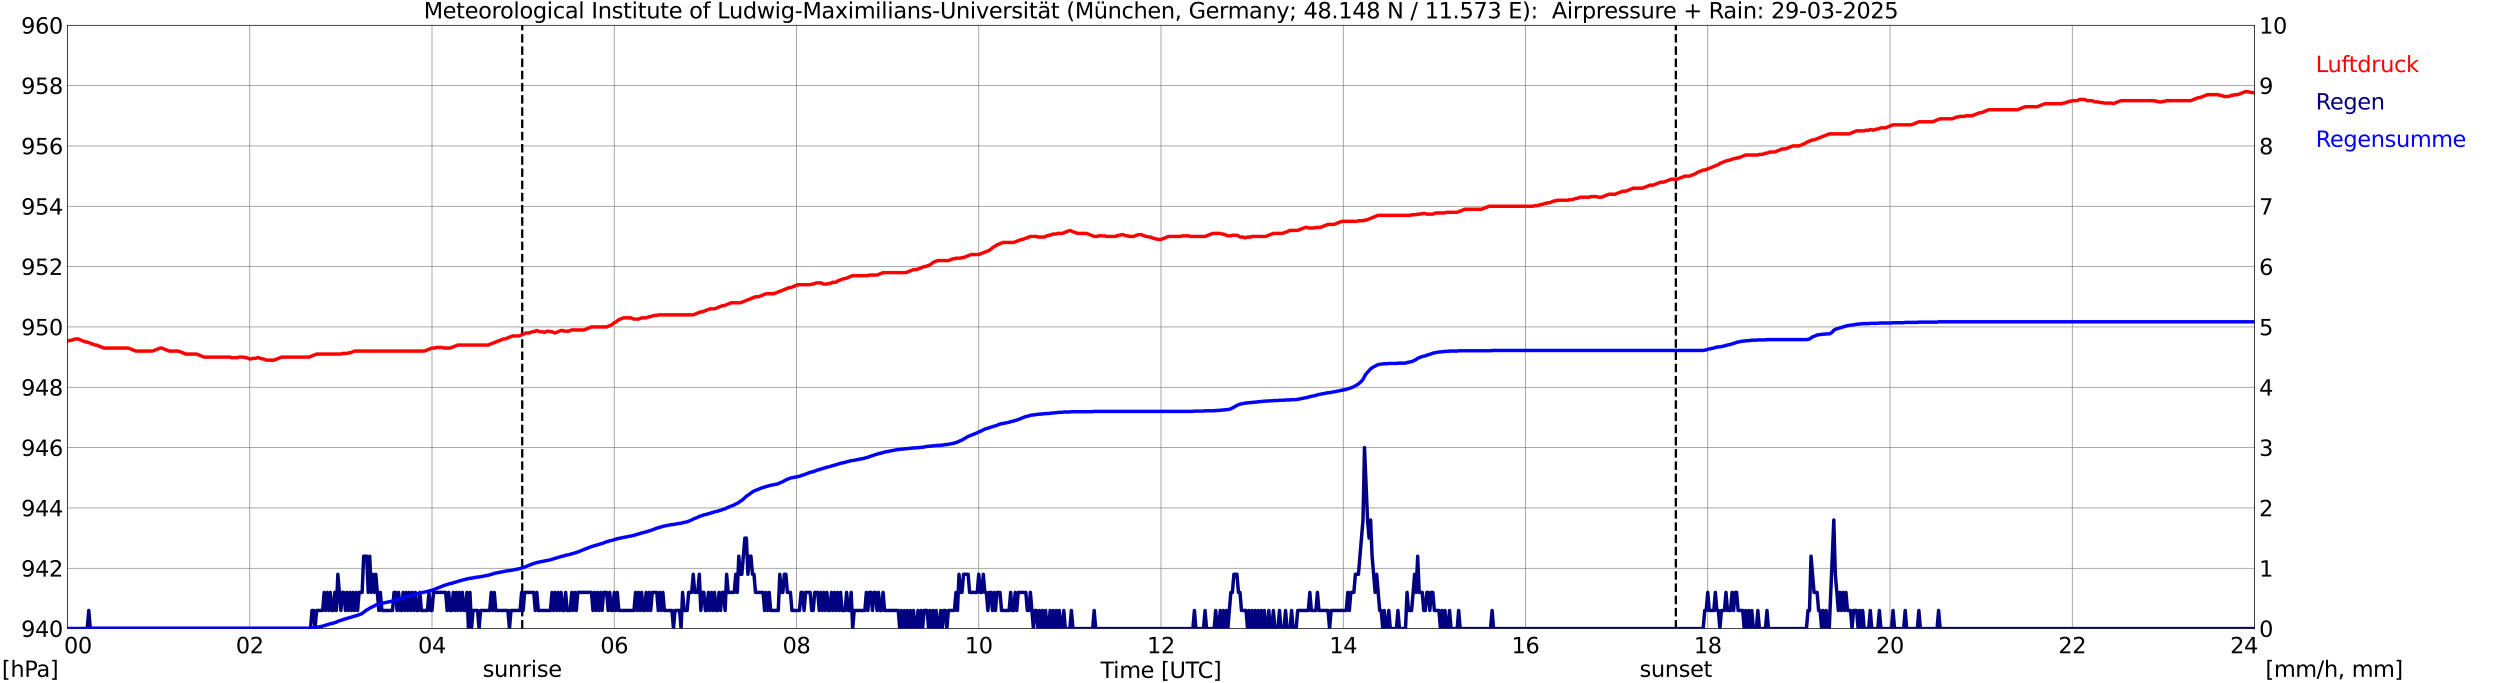 <?xml version="1.0" encoding="utf-8" standalone="no"?>
<!DOCTYPE svg PUBLIC "-//W3C//DTD SVG 1.1//EN"
  "http://www.w3.org/Graphics/SVG/1.1/DTD/svg11.dtd">
<svg xmlns:xlink="http://www.w3.org/1999/xlink" width="1085.4pt" height="296.64pt" viewBox="0 0 1085.4 296.64" xmlns="http://www.w3.org/2000/svg" version="1.1">
 <defs>
  <style type="text/css">*{stroke-linejoin: round; stroke-linecap: butt}</style>
 </defs>
 <g id="figure_1">
  <g id="patch_1">
   <path d="M 0 296.64 
L 1085.4 296.64 
L 1085.4 0 
L 0 0 
z
" style="fill: #ffffff"/>
  </g>
  <g id="axes_1">
   <g id="patch_2">
    <path d="M 29.306 272.909 
L 978.814 272.909 
L 978.814 10.976 
L 29.306 10.976 
z
" style="fill: #ffffff"/>
   </g>
   <g id="patch_3">
    <path d="M 978.814 272.909 
L 978.814 272.909 
L 978.814 10.976 
L 978.814 10.976 
z
" clip-path="url(#p03f9bf6dc5)" style="fill: #d3d3d3; opacity: 0.25; stroke: #d3d3d3; stroke-linejoin: miter"/>
   </g>
   <g id="matplotlib.axis_1">
    <g id="xtick_1">
     <g id="line2d_1">
      <path d="M 29.306 272.909 
L 29.306 10.976 
" clip-path="url(#p03f9bf6dc5)" style="fill: none; stroke: #808080; stroke-width: 0.3; stroke-linecap: square"/>
     </g>
     <g id="line2d_2"/>
     <g id="text_1">
      <!--    00 -->
      <g transform="translate(18.733 283.627) scale(0.095 -0.095)">
       <defs>
        <path id="DejaVuSans-20" transform="scale(0.016)"/>
        <path id="DejaVuSans-30" d="M 2034 4250 
Q 1547 4250 1301 3770 
Q 1056 3291 1056 2328 
Q 1056 1369 1301 889 
Q 1547 409 2034 409 
Q 2525 409 2770 889 
Q 3016 1369 3016 2328 
Q 3016 3291 2770 3770 
Q 2525 4250 2034 4250 
z
M 2034 4750 
Q 2819 4750 3233 4129 
Q 3647 3509 3647 2328 
Q 3647 1150 3233 529 
Q 2819 -91 2034 -91 
Q 1250 -91 836 529 
Q 422 1150 422 2328 
Q 422 3509 836 4129 
Q 1250 4750 2034 4750 
z
" transform="scale(0.016)"/>
       </defs>
       <use xlink:href="#DejaVuSans-20"/>
       <use xlink:href="#DejaVuSans-20" transform="translate(31.787 0)"/>
       <use xlink:href="#DejaVuSans-20" transform="translate(63.574 0)"/>
       <use xlink:href="#DejaVuSans-30" transform="translate(95.361 0)"/>
       <use xlink:href="#DejaVuSans-30" transform="translate(158.984 0)"/>
      </g>
     </g>
    </g>
    <g id="xtick_2">
     <g id="line2d_3">
      <path d="M 108.431 272.909 
L 108.431 10.976 
" clip-path="url(#p03f9bf6dc5)" style="fill: none; stroke: #808080; stroke-width: 0.3; stroke-linecap: square"/>
     </g>
     <g id="line2d_4"/>
     <g id="text_2">
      <!-- 02 -->
      <g transform="translate(102.387 283.627) scale(0.095 -0.095)">
       <defs>
        <path id="DejaVuSans-32" d="M 1228 531 
L 3431 531 
L 3431 0 
L 469 0 
L 469 531 
Q 828 903 1448 1529 
Q 2069 2156 2228 2338 
Q 2531 2678 2651 2914 
Q 2772 3150 2772 3378 
Q 2772 3750 2511 3984 
Q 2250 4219 1831 4219 
Q 1534 4219 1204 4116 
Q 875 4013 500 3803 
L 500 4441 
Q 881 4594 1212 4672 
Q 1544 4750 1819 4750 
Q 2544 4750 2975 4387 
Q 3406 4025 3406 3419 
Q 3406 3131 3298 2873 
Q 3191 2616 2906 2266 
Q 2828 2175 2409 1742 
Q 1991 1309 1228 531 
z
" transform="scale(0.016)"/>
       </defs>
       <use xlink:href="#DejaVuSans-30"/>
       <use xlink:href="#DejaVuSans-32" transform="translate(63.623 0)"/>
      </g>
     </g>
    </g>
    <g id="xtick_3">
     <g id="line2d_5">
      <path d="M 187.557 272.909 
L 187.557 10.976 
" clip-path="url(#p03f9bf6dc5)" style="fill: none; stroke: #808080; stroke-width: 0.3; stroke-linecap: square"/>
     </g>
     <g id="line2d_6"/>
     <g id="text_3">
      <!-- 04 -->
      <g transform="translate(181.513 283.627) scale(0.095 -0.095)">
       <defs>
        <path id="DejaVuSans-34" d="M 2419 4116 
L 825 1625 
L 2419 1625 
L 2419 4116 
z
M 2253 4666 
L 3047 4666 
L 3047 1625 
L 3713 1625 
L 3713 1100 
L 3047 1100 
L 3047 0 
L 2419 0 
L 2419 1100 
L 313 1100 
L 313 1709 
L 2253 4666 
z
" transform="scale(0.016)"/>
       </defs>
       <use xlink:href="#DejaVuSans-30"/>
       <use xlink:href="#DejaVuSans-34" transform="translate(63.623 0)"/>
      </g>
     </g>
    </g>
    <g id="xtick_4">
     <g id="line2d_7">
      <path d="M 266.683 272.909 
L 266.683 10.976 
" clip-path="url(#p03f9bf6dc5)" style="fill: none; stroke: #808080; stroke-width: 0.3; stroke-linecap: square"/>
     </g>
     <g id="line2d_8"/>
     <g id="text_4">
      <!-- 06 -->
      <g transform="translate(260.638 283.627) scale(0.095 -0.095)">
       <defs>
        <path id="DejaVuSans-36" d="M 2113 2584 
Q 1688 2584 1439 2293 
Q 1191 2003 1191 1497 
Q 1191 994 1439 701 
Q 1688 409 2113 409 
Q 2538 409 2786 701 
Q 3034 994 3034 1497 
Q 3034 2003 2786 2293 
Q 2538 2584 2113 2584 
z
M 3366 4563 
L 3366 3988 
Q 3128 4100 2886 4159 
Q 2644 4219 2406 4219 
Q 1781 4219 1451 3797 
Q 1122 3375 1075 2522 
Q 1259 2794 1537 2939 
Q 1816 3084 2150 3084 
Q 2853 3084 3261 2657 
Q 3669 2231 3669 1497 
Q 3669 778 3244 343 
Q 2819 -91 2113 -91 
Q 1303 -91 875 529 
Q 447 1150 447 2328 
Q 447 3434 972 4092 
Q 1497 4750 2381 4750 
Q 2619 4750 2861 4703 
Q 3103 4656 3366 4563 
z
" transform="scale(0.016)"/>
       </defs>
       <use xlink:href="#DejaVuSans-30"/>
       <use xlink:href="#DejaVuSans-36" transform="translate(63.623 0)"/>
      </g>
     </g>
    </g>
    <g id="xtick_5">
     <g id="line2d_9">
      <path d="M 345.808 272.909 
L 345.808 10.976 
" clip-path="url(#p03f9bf6dc5)" style="fill: none; stroke: #808080; stroke-width: 0.3; stroke-linecap: square"/>
     </g>
     <g id="line2d_10"/>
     <g id="text_5">
      <!-- 08 -->
      <g transform="translate(339.764 283.627) scale(0.095 -0.095)">
       <defs>
        <path id="DejaVuSans-38" d="M 2034 2216 
Q 1584 2216 1326 1975 
Q 1069 1734 1069 1313 
Q 1069 891 1326 650 
Q 1584 409 2034 409 
Q 2484 409 2743 651 
Q 3003 894 3003 1313 
Q 3003 1734 2745 1975 
Q 2488 2216 2034 2216 
z
M 1403 2484 
Q 997 2584 770 2862 
Q 544 3141 544 3541 
Q 544 4100 942 4425 
Q 1341 4750 2034 4750 
Q 2731 4750 3128 4425 
Q 3525 4100 3525 3541 
Q 3525 3141 3298 2862 
Q 3072 2584 2669 2484 
Q 3125 2378 3379 2068 
Q 3634 1759 3634 1313 
Q 3634 634 3220 271 
Q 2806 -91 2034 -91 
Q 1263 -91 848 271 
Q 434 634 434 1313 
Q 434 1759 690 2068 
Q 947 2378 1403 2484 
z
M 1172 3481 
Q 1172 3119 1398 2916 
Q 1625 2713 2034 2713 
Q 2441 2713 2670 2916 
Q 2900 3119 2900 3481 
Q 2900 3844 2670 4047 
Q 2441 4250 2034 4250 
Q 1625 4250 1398 4047 
Q 1172 3844 1172 3481 
z
" transform="scale(0.016)"/>
       </defs>
       <use xlink:href="#DejaVuSans-30"/>
       <use xlink:href="#DejaVuSans-38" transform="translate(63.623 0)"/>
      </g>
     </g>
    </g>
    <g id="xtick_6">
     <g id="line2d_11">
      <path d="M 424.934 272.909 
L 424.934 10.976 
" clip-path="url(#p03f9bf6dc5)" style="fill: none; stroke: #808080; stroke-width: 0.3; stroke-linecap: square"/>
     </g>
     <g id="line2d_12"/>
     <g id="text_6">
      <!-- 10 -->
      <g transform="translate(418.89 283.627) scale(0.095 -0.095)">
       <defs>
        <path id="DejaVuSans-31" d="M 794 531 
L 1825 531 
L 1825 4091 
L 703 3866 
L 703 4441 
L 1819 4666 
L 2450 4666 
L 2450 531 
L 3481 531 
L 3481 0 
L 794 0 
L 794 531 
z
" transform="scale(0.016)"/>
       </defs>
       <use xlink:href="#DejaVuSans-31"/>
       <use xlink:href="#DejaVuSans-30" transform="translate(63.623 0)"/>
      </g>
     </g>
    </g>
    <g id="xtick_7">
     <g id="line2d_13">
      <path d="M 504.06 272.909 
L 504.06 10.976 
" clip-path="url(#p03f9bf6dc5)" style="fill: none; stroke: #808080; stroke-width: 0.3; stroke-linecap: square"/>
     </g>
     <g id="line2d_14"/>
     <g id="text_7">
      <!-- 12 -->
      <g transform="translate(498.015 283.627) scale(0.095 -0.095)">
       <use xlink:href="#DejaVuSans-31"/>
       <use xlink:href="#DejaVuSans-32" transform="translate(63.623 0)"/>
      </g>
     </g>
    </g>
    <g id="xtick_8">
     <g id="line2d_15">
      <path d="M 583.185 272.909 
L 583.185 10.976 
" clip-path="url(#p03f9bf6dc5)" style="fill: none; stroke: #808080; stroke-width: 0.3; stroke-linecap: square"/>
     </g>
     <g id="line2d_16"/>
     <g id="text_8">
      <!-- 14 -->
      <g transform="translate(577.141 283.627) scale(0.095 -0.095)">
       <use xlink:href="#DejaVuSans-31"/>
       <use xlink:href="#DejaVuSans-34" transform="translate(63.623 0)"/>
      </g>
     </g>
    </g>
    <g id="xtick_9">
     <g id="line2d_17">
      <path d="M 662.311 272.909 
L 662.311 10.976 
" clip-path="url(#p03f9bf6dc5)" style="fill: none; stroke: #808080; stroke-width: 0.3; stroke-linecap: square"/>
     </g>
     <g id="line2d_18"/>
     <g id="text_9">
      <!-- 16 -->
      <g transform="translate(656.267 283.627) scale(0.095 -0.095)">
       <use xlink:href="#DejaVuSans-31"/>
       <use xlink:href="#DejaVuSans-36" transform="translate(63.623 0)"/>
      </g>
     </g>
    </g>
    <g id="xtick_10">
     <g id="line2d_19">
      <path d="M 741.437 272.909 
L 741.437 10.976 
" clip-path="url(#p03f9bf6dc5)" style="fill: none; stroke: #808080; stroke-width: 0.3; stroke-linecap: square"/>
     </g>
     <g id="line2d_20"/>
     <g id="text_10">
      <!-- 18 -->
      <g transform="translate(735.392 283.627) scale(0.095 -0.095)">
       <use xlink:href="#DejaVuSans-31"/>
       <use xlink:href="#DejaVuSans-38" transform="translate(63.623 0)"/>
      </g>
     </g>
    </g>
    <g id="xtick_11">
     <g id="line2d_21">
      <path d="M 820.562 272.909 
L 820.562 10.976 
" clip-path="url(#p03f9bf6dc5)" style="fill: none; stroke: #808080; stroke-width: 0.3; stroke-linecap: square"/>
     </g>
     <g id="line2d_22"/>
     <g id="text_11">
      <!-- 20 -->
      <g transform="translate(814.518 283.627) scale(0.095 -0.095)">
       <use xlink:href="#DejaVuSans-32"/>
       <use xlink:href="#DejaVuSans-30" transform="translate(63.623 0)"/>
      </g>
     </g>
    </g>
    <g id="xtick_12">
     <g id="line2d_23">
      <path d="M 899.688 272.909 
L 899.688 10.976 
" clip-path="url(#p03f9bf6dc5)" style="fill: none; stroke: #808080; stroke-width: 0.3; stroke-linecap: square"/>
     </g>
     <g id="line2d_24"/>
     <g id="text_12">
      <!-- 22 -->
      <g transform="translate(893.644 283.627) scale(0.095 -0.095)">
       <use xlink:href="#DejaVuSans-32"/>
       <use xlink:href="#DejaVuSans-32" transform="translate(63.623 0)"/>
      </g>
     </g>
    </g>
    <g id="xtick_13">
     <g id="line2d_25">
      <path d="M 978.814 272.909 
L 978.814 10.976 
" clip-path="url(#p03f9bf6dc5)" style="fill: none; stroke: #808080; stroke-width: 0.3; stroke-linecap: square"/>
     </g>
     <g id="line2d_26"/>
     <g id="text_13">
      <!-- 24    -->
      <g transform="translate(968.241 283.627) scale(0.095 -0.095)">
       <use xlink:href="#DejaVuSans-32"/>
       <use xlink:href="#DejaVuSans-34" transform="translate(63.623 0)"/>
       <use xlink:href="#DejaVuSans-20" transform="translate(127.246 0)"/>
       <use xlink:href="#DejaVuSans-20" transform="translate(159.033 0)"/>
       <use xlink:href="#DejaVuSans-20" transform="translate(190.82 0)"/>
      </g>
     </g>
    </g>
    <g id="text_14">
     <!-- Time [UTC] -->
     <g transform="translate(477.806 294.322) scale(0.095 -0.095)">
      <defs>
       <path id="DejaVuSans-54" d="M -19 4666 
L 3928 4666 
L 3928 4134 
L 2272 4134 
L 2272 0 
L 1638 0 
L 1638 4134 
L -19 4134 
L -19 4666 
z
" transform="scale(0.016)"/>
       <path id="DejaVuSans-69" d="M 603 3500 
L 1178 3500 
L 1178 0 
L 603 0 
L 603 3500 
z
M 603 4863 
L 1178 4863 
L 1178 4134 
L 603 4134 
L 603 4863 
z
" transform="scale(0.016)"/>
       <path id="DejaVuSans-6d" d="M 3328 2828 
Q 3544 3216 3844 3400 
Q 4144 3584 4550 3584 
Q 5097 3584 5394 3201 
Q 5691 2819 5691 2113 
L 5691 0 
L 5113 0 
L 5113 2094 
Q 5113 2597 4934 2840 
Q 4756 3084 4391 3084 
Q 3944 3084 3684 2787 
Q 3425 2491 3425 1978 
L 3425 0 
L 2847 0 
L 2847 2094 
Q 2847 2600 2669 2842 
Q 2491 3084 2119 3084 
Q 1678 3084 1418 2786 
Q 1159 2488 1159 1978 
L 1159 0 
L 581 0 
L 581 3500 
L 1159 3500 
L 1159 2956 
Q 1356 3278 1631 3431 
Q 1906 3584 2284 3584 
Q 2666 3584 2933 3390 
Q 3200 3197 3328 2828 
z
" transform="scale(0.016)"/>
       <path id="DejaVuSans-65" d="M 3597 1894 
L 3597 1613 
L 953 1613 
Q 991 1019 1311 708 
Q 1631 397 2203 397 
Q 2534 397 2845 478 
Q 3156 559 3463 722 
L 3463 178 
Q 3153 47 2828 -22 
Q 2503 -91 2169 -91 
Q 1331 -91 842 396 
Q 353 884 353 1716 
Q 353 2575 817 3079 
Q 1281 3584 2069 3584 
Q 2775 3584 3186 3129 
Q 3597 2675 3597 1894 
z
M 3022 2063 
Q 3016 2534 2758 2815 
Q 2500 3097 2075 3097 
Q 1594 3097 1305 2825 
Q 1016 2553 972 2059 
L 3022 2063 
z
" transform="scale(0.016)"/>
       <path id="DejaVuSans-5b" d="M 550 4863 
L 1875 4863 
L 1875 4416 
L 1125 4416 
L 1125 -397 
L 1875 -397 
L 1875 -844 
L 550 -844 
L 550 4863 
z
" transform="scale(0.016)"/>
       <path id="DejaVuSans-55" d="M 556 4666 
L 1191 4666 
L 1191 1831 
Q 1191 1081 1462 751 
Q 1734 422 2344 422 
Q 2950 422 3222 751 
Q 3494 1081 3494 1831 
L 3494 4666 
L 4128 4666 
L 4128 1753 
Q 4128 841 3676 375 
Q 3225 -91 2344 -91 
Q 1459 -91 1007 375 
Q 556 841 556 1753 
L 556 4666 
z
" transform="scale(0.016)"/>
       <path id="DejaVuSans-43" d="M 4122 4306 
L 4122 3641 
Q 3803 3938 3442 4084 
Q 3081 4231 2675 4231 
Q 1875 4231 1450 3742 
Q 1025 3253 1025 2328 
Q 1025 1406 1450 917 
Q 1875 428 2675 428 
Q 3081 428 3442 575 
Q 3803 722 4122 1019 
L 4122 359 
Q 3791 134 3420 21 
Q 3050 -91 2638 -91 
Q 1578 -91 968 557 
Q 359 1206 359 2328 
Q 359 3453 968 4101 
Q 1578 4750 2638 4750 
Q 3056 4750 3426 4639 
Q 3797 4528 4122 4306 
z
" transform="scale(0.016)"/>
       <path id="DejaVuSans-5d" d="M 1947 4863 
L 1947 -844 
L 622 -844 
L 622 -397 
L 1369 -397 
L 1369 4416 
L 622 4416 
L 622 4863 
L 1947 4863 
z
" transform="scale(0.016)"/>
      </defs>
      <use xlink:href="#DejaVuSans-54"/>
      <use xlink:href="#DejaVuSans-69" transform="translate(57.959 0)"/>
      <use xlink:href="#DejaVuSans-6d" transform="translate(85.742 0)"/>
      <use xlink:href="#DejaVuSans-65" transform="translate(183.154 0)"/>
      <use xlink:href="#DejaVuSans-20" transform="translate(244.678 0)"/>
      <use xlink:href="#DejaVuSans-5b" transform="translate(276.465 0)"/>
      <use xlink:href="#DejaVuSans-55" transform="translate(315.479 0)"/>
      <use xlink:href="#DejaVuSans-54" transform="translate(388.672 0)"/>
      <use xlink:href="#DejaVuSans-43" transform="translate(443.881 0)"/>
      <use xlink:href="#DejaVuSans-5d" transform="translate(513.705 0)"/>
     </g>
    </g>
   </g>
   <g id="matplotlib.axis_2">
    <g id="ytick_1">
     <g id="line2d_27">
      <path d="M 29.306 272.909 
L 978.814 272.909 
" clip-path="url(#p03f9bf6dc5)" style="fill: none; stroke: #808080; stroke-width: 0.3; stroke-linecap: square"/>
     </g>
     <g id="line2d_28"/>
     <g id="text_15">
      <!-- 940 -->
      <g transform="translate(9.173 276.518) scale(0.095 -0.095)">
       <defs>
        <path id="DejaVuSans-39" d="M 703 97 
L 703 672 
Q 941 559 1184 500 
Q 1428 441 1663 441 
Q 2288 441 2617 861 
Q 2947 1281 2994 2138 
Q 2813 1869 2534 1725 
Q 2256 1581 1919 1581 
Q 1219 1581 811 2004 
Q 403 2428 403 3163 
Q 403 3881 828 4315 
Q 1253 4750 1959 4750 
Q 2769 4750 3195 4129 
Q 3622 3509 3622 2328 
Q 3622 1225 3098 567 
Q 2575 -91 1691 -91 
Q 1453 -91 1209 -44 
Q 966 3 703 97 
z
M 1959 2075 
Q 2384 2075 2632 2365 
Q 2881 2656 2881 3163 
Q 2881 3666 2632 3958 
Q 2384 4250 1959 4250 
Q 1534 4250 1286 3958 
Q 1038 3666 1038 3163 
Q 1038 2656 1286 2365 
Q 1534 2075 1959 2075 
z
" transform="scale(0.016)"/>
       </defs>
       <use xlink:href="#DejaVuSans-39"/>
       <use xlink:href="#DejaVuSans-34" transform="translate(63.623 0)"/>
       <use xlink:href="#DejaVuSans-30" transform="translate(127.246 0)"/>
      </g>
     </g>
    </g>
    <g id="ytick_2">
     <g id="line2d_29">
      <path d="M 29.306 246.715 
L 978.814 246.715 
" clip-path="url(#p03f9bf6dc5)" style="fill: none; stroke: #808080; stroke-width: 0.3; stroke-linecap: square"/>
     </g>
     <g id="line2d_30"/>
     <g id="text_16">
      <!-- 942 -->
      <g transform="translate(9.173 250.325) scale(0.095 -0.095)">
       <use xlink:href="#DejaVuSans-39"/>
       <use xlink:href="#DejaVuSans-34" transform="translate(63.623 0)"/>
       <use xlink:href="#DejaVuSans-32" transform="translate(127.246 0)"/>
      </g>
     </g>
    </g>
    <g id="ytick_3">
     <g id="line2d_31">
      <path d="M 29.306 220.522 
L 978.814 220.522 
" clip-path="url(#p03f9bf6dc5)" style="fill: none; stroke: #808080; stroke-width: 0.3; stroke-linecap: square"/>
     </g>
     <g id="line2d_32"/>
     <g id="text_17">
      <!-- 944 -->
      <g transform="translate(9.173 224.131) scale(0.095 -0.095)">
       <use xlink:href="#DejaVuSans-39"/>
       <use xlink:href="#DejaVuSans-34" transform="translate(63.623 0)"/>
       <use xlink:href="#DejaVuSans-34" transform="translate(127.246 0)"/>
      </g>
     </g>
    </g>
    <g id="ytick_4">
     <g id="line2d_33">
      <path d="M 29.306 194.329 
L 978.814 194.329 
" clip-path="url(#p03f9bf6dc5)" style="fill: none; stroke: #808080; stroke-width: 0.3; stroke-linecap: square"/>
     </g>
     <g id="line2d_34"/>
     <g id="text_18">
      <!-- 946 -->
      <g transform="translate(9.173 197.938) scale(0.095 -0.095)">
       <use xlink:href="#DejaVuSans-39"/>
       <use xlink:href="#DejaVuSans-34" transform="translate(63.623 0)"/>
       <use xlink:href="#DejaVuSans-36" transform="translate(127.246 0)"/>
      </g>
     </g>
    </g>
    <g id="ytick_5">
     <g id="line2d_35">
      <path d="M 29.306 168.136 
L 978.814 168.136 
" clip-path="url(#p03f9bf6dc5)" style="fill: none; stroke: #808080; stroke-width: 0.3; stroke-linecap: square"/>
     </g>
     <g id="line2d_36"/>
     <g id="text_19">
      <!-- 948 -->
      <g transform="translate(9.173 171.745) scale(0.095 -0.095)">
       <use xlink:href="#DejaVuSans-39"/>
       <use xlink:href="#DejaVuSans-34" transform="translate(63.623 0)"/>
       <use xlink:href="#DejaVuSans-38" transform="translate(127.246 0)"/>
      </g>
     </g>
    </g>
    <g id="ytick_6">
     <g id="line2d_37">
      <path d="M 29.306 141.942 
L 978.814 141.942 
" clip-path="url(#p03f9bf6dc5)" style="fill: none; stroke: #808080; stroke-width: 0.3; stroke-linecap: square"/>
     </g>
     <g id="line2d_38"/>
     <g id="text_20">
      <!-- 950 -->
      <g transform="translate(9.173 145.551) scale(0.095 -0.095)">
       <defs>
        <path id="DejaVuSans-35" d="M 691 4666 
L 3169 4666 
L 3169 4134 
L 1269 4134 
L 1269 2991 
Q 1406 3038 1543 3061 
Q 1681 3084 1819 3084 
Q 2600 3084 3056 2656 
Q 3513 2228 3513 1497 
Q 3513 744 3044 326 
Q 2575 -91 1722 -91 
Q 1428 -91 1123 -41 
Q 819 9 494 109 
L 494 744 
Q 775 591 1075 516 
Q 1375 441 1709 441 
Q 2250 441 2565 725 
Q 2881 1009 2881 1497 
Q 2881 1984 2565 2268 
Q 2250 2553 1709 2553 
Q 1456 2553 1204 2497 
Q 953 2441 691 2322 
L 691 4666 
z
" transform="scale(0.016)"/>
       </defs>
       <use xlink:href="#DejaVuSans-39"/>
       <use xlink:href="#DejaVuSans-35" transform="translate(63.623 0)"/>
       <use xlink:href="#DejaVuSans-30" transform="translate(127.246 0)"/>
      </g>
     </g>
    </g>
    <g id="ytick_7">
     <g id="line2d_39">
      <path d="M 29.306 115.749 
L 978.814 115.749 
" clip-path="url(#p03f9bf6dc5)" style="fill: none; stroke: #808080; stroke-width: 0.3; stroke-linecap: square"/>
     </g>
     <g id="line2d_40"/>
     <g id="text_21">
      <!-- 952 -->
      <g transform="translate(9.173 119.358) scale(0.095 -0.095)">
       <use xlink:href="#DejaVuSans-39"/>
       <use xlink:href="#DejaVuSans-35" transform="translate(63.623 0)"/>
       <use xlink:href="#DejaVuSans-32" transform="translate(127.246 0)"/>
      </g>
     </g>
    </g>
    <g id="ytick_8">
     <g id="line2d_41">
      <path d="M 29.306 89.556 
L 978.814 89.556 
" clip-path="url(#p03f9bf6dc5)" style="fill: none; stroke: #808080; stroke-width: 0.3; stroke-linecap: square"/>
     </g>
     <g id="line2d_42"/>
     <g id="text_22">
      <!-- 954 -->
      <g transform="translate(9.173 93.165) scale(0.095 -0.095)">
       <use xlink:href="#DejaVuSans-39"/>
       <use xlink:href="#DejaVuSans-35" transform="translate(63.623 0)"/>
       <use xlink:href="#DejaVuSans-34" transform="translate(127.246 0)"/>
      </g>
     </g>
    </g>
    <g id="ytick_9">
     <g id="line2d_43">
      <path d="M 29.306 63.362 
L 978.814 63.362 
" clip-path="url(#p03f9bf6dc5)" style="fill: none; stroke: #808080; stroke-width: 0.3; stroke-linecap: square"/>
     </g>
     <g id="line2d_44"/>
     <g id="text_23">
      <!-- 956 -->
      <g transform="translate(9.173 66.972) scale(0.095 -0.095)">
       <use xlink:href="#DejaVuSans-39"/>
       <use xlink:href="#DejaVuSans-35" transform="translate(63.623 0)"/>
       <use xlink:href="#DejaVuSans-36" transform="translate(127.246 0)"/>
      </g>
     </g>
    </g>
    <g id="ytick_10">
     <g id="line2d_45">
      <path d="M 29.306 37.169 
L 978.814 37.169 
" clip-path="url(#p03f9bf6dc5)" style="fill: none; stroke: #808080; stroke-width: 0.3; stroke-linecap: square"/>
     </g>
     <g id="line2d_46"/>
     <g id="text_24">
      <!-- 958 -->
      <g transform="translate(9.173 40.778) scale(0.095 -0.095)">
       <use xlink:href="#DejaVuSans-39"/>
       <use xlink:href="#DejaVuSans-35" transform="translate(63.623 0)"/>
       <use xlink:href="#DejaVuSans-38" transform="translate(127.246 0)"/>
      </g>
     </g>
    </g>
    <g id="ytick_11">
     <g id="line2d_47">
      <path d="M 29.306 10.976 
L 978.814 10.976 
" clip-path="url(#p03f9bf6dc5)" style="fill: none; stroke: #808080; stroke-width: 0.3; stroke-linecap: square"/>
     </g>
     <g id="line2d_48"/>
     <g id="text_25">
      <!-- 960 -->
      <g transform="translate(9.173 14.585) scale(0.095 -0.095)">
       <use xlink:href="#DejaVuSans-39"/>
       <use xlink:href="#DejaVuSans-36" transform="translate(63.623 0)"/>
       <use xlink:href="#DejaVuSans-30" transform="translate(127.246 0)"/>
      </g>
     </g>
    </g>
   </g>
   <g id="line2d_49">
    <path d="M 226.724 272.909 
L 226.724 10.976 
" clip-path="url(#p03f9bf6dc5)" style="fill: none; stroke-dasharray: 3.7,1.6; stroke-dashoffset: 0; stroke: #000000"/>
   </g>
   <g id="line2d_50">
    <path d="M 727.59 272.909 
L 727.59 10.976 
" clip-path="url(#p03f9bf6dc5)" style="fill: none; stroke-dasharray: 3.7,1.6; stroke-dashoffset: 0; stroke: #000000"/>
   </g>
   <g id="line2d_51">
    <path d="M 29.306 148.054 
L 30.625 147.705 
L 31.284 147.705 
L 32.603 147.181 
L 33.921 147.181 
L 37.218 148.491 
L 37.878 148.491 
L 41.175 149.8 
L 41.834 149.8 
L 45.131 151.11 
L 55.681 151.11 
L 58.978 152.42 
L 66.231 152.42 
L 69.528 151.11 
L 70.187 151.11 
L 73.484 152.42 
L 77.441 152.42 
L 80.737 153.729 
L 85.353 153.729 
L 88.65 155.039 
L 99.86 155.039 
L 100.519 155.301 
L 103.156 155.301 
L 103.816 155.039 
L 105.794 155.039 
L 106.453 155.301 
L 107.113 155.301 
L 108.431 155.825 
L 109.091 155.825 
L 109.75 155.563 
L 111.069 155.563 
L 111.728 155.301 
L 112.388 155.301 
L 113.707 155.825 
L 114.366 155.825 
L 115.685 156.349 
L 118.982 156.349 
L 122.278 155.039 
L 134.147 155.039 
L 137.444 153.729 
L 147.994 153.729 
L 148.654 153.467 
L 150.632 153.467 
L 151.291 153.205 
L 151.951 153.205 
L 153.929 152.42 
L 184.26 152.42 
L 187.557 151.11 
L 188.876 151.11 
L 189.535 150.848 
L 192.173 150.848 
L 192.832 151.11 
L 195.47 151.11 
L 198.767 149.8 
L 211.954 149.8 
L 218.548 147.181 
L 219.207 147.181 
L 222.504 145.871 
L 225.142 145.871 
L 228.439 144.562 
L 229.757 144.562 
L 231.076 144.038 
L 231.736 144.038 
L 233.054 143.514 
L 234.373 144.038 
L 235.692 144.038 
L 236.351 144.3 
L 237.67 143.776 
L 238.329 143.776 
L 238.989 144.038 
L 239.648 144.038 
L 240.967 144.562 
L 243.604 143.514 
L 244.264 143.514 
L 244.923 143.776 
L 246.901 143.776 
L 248.22 143.252 
L 253.495 143.252 
L 256.792 141.942 
L 263.386 141.942 
L 265.364 141.156 
L 266.683 140.109 
L 267.342 139.847 
L 268.661 138.799 
L 270.639 138.013 
L 273.936 138.013 
L 275.255 138.537 
L 277.233 138.537 
L 278.552 138.013 
L 280.53 138.013 
L 281.849 137.489 
L 282.508 137.489 
L 283.827 136.966 
L 285.145 136.966 
L 285.805 136.704 
L 300.971 136.704 
L 304.267 135.394 
L 304.927 135.394 
L 308.224 134.084 
L 310.202 134.084 
L 313.499 132.775 
L 314.158 132.775 
L 317.455 131.465 
L 321.411 131.465 
L 328.005 128.846 
L 329.324 128.846 
L 332.621 127.536 
L 335.918 127.536 
L 342.512 124.917 
L 343.171 124.917 
L 346.468 123.607 
L 351.743 123.607 
L 352.402 123.345 
L 353.062 123.345 
L 354.38 122.821 
L 356.359 122.821 
L 357.677 123.345 
L 358.996 123.345 
L 359.655 123.083 
L 360.315 123.083 
L 361.634 122.559 
L 362.952 122.559 
L 363.612 122.035 
L 366.249 120.988 
L 366.909 120.988 
L 370.206 119.678 
L 376.799 119.678 
L 377.459 119.416 
L 380.756 119.416 
L 383.393 118.368 
L 393.284 118.368 
L 396.581 117.059 
L 397.899 117.059 
L 401.196 115.749 
L 401.856 115.749 
L 403.834 114.963 
L 405.153 113.915 
L 407.131 113.13 
L 411.746 113.13 
L 413.725 112.344 
L 414.384 112.344 
L 415.043 112.082 
L 417.022 112.082 
L 417.681 111.82 
L 418.34 111.82 
L 421.637 110.51 
L 424.934 110.51 
L 429.55 108.677 
L 431.528 107.105 
L 432.187 106.843 
L 432.847 106.319 
L 435.484 105.272 
L 440.1 105.272 
L 443.397 103.962 
L 444.056 103.962 
L 447.353 102.652 
L 449.991 102.652 
L 450.65 102.914 
L 453.287 102.914 
L 455.266 102.128 
L 455.925 102.128 
L 457.244 101.605 
L 458.563 101.605 
L 459.222 101.343 
L 461.2 101.343 
L 464.497 100.033 
L 467.794 101.343 
L 471.75 101.343 
L 475.047 102.652 
L 476.366 102.652 
L 477.025 102.39 
L 479.663 102.39 
L 480.322 102.652 
L 484.278 102.652 
L 485.597 102.128 
L 486.256 102.128 
L 486.916 101.866 
L 487.575 101.866 
L 488.894 102.39 
L 489.553 102.39 
L 490.213 102.652 
L 492.191 102.652 
L 494.169 101.866 
L 495.488 101.866 
L 497.466 102.652 
L 498.125 102.652 
L 498.785 102.914 
L 499.444 102.914 
L 501.422 103.7 
L 502.082 103.7 
L 502.741 103.962 
L 504.06 103.962 
L 507.357 102.652 
L 512.632 102.652 
L 513.291 102.39 
L 515.929 102.39 
L 516.588 102.652 
L 523.182 102.652 
L 526.479 101.343 
L 529.776 101.343 
L 530.435 101.605 
L 531.094 101.605 
L 533.073 102.39 
L 534.391 102.39 
L 535.051 102.128 
L 537.029 102.128 
L 537.688 102.39 
L 538.348 102.914 
L 539.666 102.914 
L 540.326 103.176 
L 540.985 103.176 
L 541.644 102.914 
L 542.963 102.914 
L 543.623 102.652 
L 549.557 102.652 
L 552.854 101.343 
L 556.81 101.343 
L 560.107 100.033 
L 563.404 100.033 
L 566.701 98.723 
L 567.36 98.723 
L 568.02 98.985 
L 570.657 98.985 
L 571.317 98.723 
L 573.295 98.723 
L 576.592 97.414 
L 579.229 97.414 
L 582.526 96.104 
L 589.12 96.104 
L 589.779 95.842 
L 591.757 95.842 
L 592.417 95.58 
L 593.076 95.58 
L 598.351 93.485 
L 612.198 93.485 
L 612.858 93.223 
L 614.836 93.223 
L 615.495 92.961 
L 616.814 92.961 
L 617.473 92.699 
L 618.792 92.699 
L 619.451 92.961 
L 622.089 92.961 
L 623.408 92.437 
L 627.364 92.437 
L 628.023 92.175 
L 632.639 92.175 
L 635.936 90.865 
L 643.189 90.865 
L 646.486 89.556 
L 665.608 89.556 
L 666.267 89.294 
L 667.586 89.294 
L 668.905 88.77 
L 669.564 88.77 
L 670.883 88.246 
L 671.542 88.246 
L 672.202 87.984 
L 672.861 87.984 
L 674.839 87.198 
L 675.499 87.198 
L 676.158 86.936 
L 680.774 86.936 
L 681.433 86.674 
L 682.752 86.674 
L 684.071 86.15 
L 684.73 86.15 
L 686.049 85.627 
L 690.005 85.627 
L 690.664 85.365 
L 693.302 85.365 
L 693.961 85.627 
L 695.28 85.627 
L 698.577 84.317 
L 701.215 84.317 
L 704.511 83.007 
L 705.83 83.007 
L 709.127 81.698 
L 713.083 81.698 
L 716.38 80.388 
L 717.699 80.388 
L 720.996 79.078 
L 722.315 79.078 
L 725.612 77.769 
L 728.249 77.769 
L 731.546 76.459 
L 733.524 76.459 
L 736.162 75.411 
L 736.821 74.887 
L 739.459 73.84 
L 740.118 73.84 
L 746.052 71.482 
L 746.712 70.958 
L 750.009 69.649 
L 750.668 69.649 
L 752.646 68.863 
L 753.306 68.863 
L 753.965 68.601 
L 754.624 68.601 
L 757.921 67.291 
L 763.196 67.291 
L 763.856 67.029 
L 765.174 67.029 
L 766.493 66.506 
L 767.153 66.506 
L 768.471 65.982 
L 770.449 65.982 
L 773.746 64.672 
L 775.065 64.672 
L 778.362 63.362 
L 781 63.362 
L 783.637 62.315 
L 784.296 61.791 
L 786.934 60.743 
L 787.593 60.743 
L 794.187 58.124 
L 802.759 58.124 
L 806.056 56.814 
L 809.353 56.814 
L 810.012 56.552 
L 811.331 56.552 
L 811.99 56.29 
L 812.65 56.29 
L 813.309 56.552 
L 814.628 56.028 
L 815.287 56.028 
L 816.606 55.504 
L 818.584 55.504 
L 821.881 54.195 
L 829.794 54.195 
L 833.091 52.885 
L 839.025 52.885 
L 842.322 51.575 
L 847.597 51.575 
L 849.575 50.79 
L 850.235 50.79 
L 850.894 50.528 
L 852.872 50.528 
L 853.531 50.266 
L 856.169 50.266 
L 859.466 48.956 
L 860.125 48.956 
L 863.422 47.646 
L 875.95 47.646 
L 879.247 46.337 
L 884.522 46.337 
L 887.819 45.027 
L 895.072 45.027 
L 895.732 44.765 
L 896.391 44.765 
L 898.369 43.979 
L 899.029 43.979 
L 899.688 43.717 
L 901.666 43.717 
L 902.985 43.193 
L 904.963 43.193 
L 906.282 43.717 
L 908.26 43.717 
L 909.579 44.241 
L 910.898 44.241 
L 911.557 44.503 
L 912.876 44.503 
L 913.535 44.765 
L 916.832 44.765 
L 917.491 45.027 
L 920.788 43.717 
L 935.295 43.717 
L 935.954 43.979 
L 936.613 43.979 
L 937.273 44.241 
L 938.592 44.241 
L 939.251 43.979 
L 939.91 43.979 
L 940.57 43.717 
L 951.12 43.717 
L 954.417 42.408 
L 955.076 42.408 
L 958.373 41.098 
L 962.989 41.098 
L 963.648 41.36 
L 964.307 41.36 
L 965.626 41.884 
L 967.604 41.884 
L 968.923 41.36 
L 969.582 41.36 
L 970.242 41.098 
L 971.561 41.098 
L 974.857 39.788 
L 976.176 39.788 
L 976.836 40.05 
L 978.154 40.225 
L 978.154 40.225 
" clip-path="url(#p03f9bf6dc5)" style="fill: none; stroke: #ff0000; stroke-width: 1.5; stroke-linecap: square"/>
   </g>
   <g id="patch_4">
    <path d="M 29.306 272.909 
L 29.306 10.976 
" style="fill: none; stroke: #000000; stroke-width: 0.3; stroke-linejoin: miter; stroke-linecap: square"/>
   </g>
   <g id="patch_5">
    <path d="M 29.306 272.909 
L 978.814 272.909 
" style="fill: none; stroke: #000000; stroke-width: 0.3; stroke-linejoin: miter; stroke-linecap: square"/>
   </g>
   <g id="patch_6">
    <path d="M 29.306 10.976 
L 978.814 10.976 
" style="fill: none; stroke: #000000; stroke-width: 0.3; stroke-linejoin: miter; stroke-linecap: square"/>
   </g>
   <g id="text_26">
    <!-- sunrise -->
    <g transform="translate(209.56 293.863) scale(0.095 -0.095)">
     <defs>
      <path id="DejaVuSans-73" d="M 2834 3397 
L 2834 2853 
Q 2591 2978 2328 3040 
Q 2066 3103 1784 3103 
Q 1356 3103 1142 2972 
Q 928 2841 928 2578 
Q 928 2378 1081 2264 
Q 1234 2150 1697 2047 
L 1894 2003 
Q 2506 1872 2764 1633 
Q 3022 1394 3022 966 
Q 3022 478 2636 193 
Q 2250 -91 1575 -91 
Q 1294 -91 989 -36 
Q 684 19 347 128 
L 347 722 
Q 666 556 975 473 
Q 1284 391 1588 391 
Q 1994 391 2212 530 
Q 2431 669 2431 922 
Q 2431 1156 2273 1281 
Q 2116 1406 1581 1522 
L 1381 1569 
Q 847 1681 609 1914 
Q 372 2147 372 2553 
Q 372 3047 722 3315 
Q 1072 3584 1716 3584 
Q 2034 3584 2315 3537 
Q 2597 3491 2834 3397 
z
" transform="scale(0.016)"/>
      <path id="DejaVuSans-75" d="M 544 1381 
L 544 3500 
L 1119 3500 
L 1119 1403 
Q 1119 906 1312 657 
Q 1506 409 1894 409 
Q 2359 409 2629 706 
Q 2900 1003 2900 1516 
L 2900 3500 
L 3475 3500 
L 3475 0 
L 2900 0 
L 2900 538 
Q 2691 219 2414 64 
Q 2138 -91 1772 -91 
Q 1169 -91 856 284 
Q 544 659 544 1381 
z
M 1991 3584 
L 1991 3584 
z
" transform="scale(0.016)"/>
      <path id="DejaVuSans-6e" d="M 3513 2113 
L 3513 0 
L 2938 0 
L 2938 2094 
Q 2938 2591 2744 2837 
Q 2550 3084 2163 3084 
Q 1697 3084 1428 2787 
Q 1159 2491 1159 1978 
L 1159 0 
L 581 0 
L 581 3500 
L 1159 3500 
L 1159 2956 
Q 1366 3272 1645 3428 
Q 1925 3584 2291 3584 
Q 2894 3584 3203 3211 
Q 3513 2838 3513 2113 
z
" transform="scale(0.016)"/>
      <path id="DejaVuSans-72" d="M 2631 2963 
Q 2534 3019 2420 3045 
Q 2306 3072 2169 3072 
Q 1681 3072 1420 2755 
Q 1159 2438 1159 1844 
L 1159 0 
L 581 0 
L 581 3500 
L 1159 3500 
L 1159 2956 
Q 1341 3275 1631 3429 
Q 1922 3584 2338 3584 
Q 2397 3584 2469 3576 
Q 2541 3569 2628 3553 
L 2631 2963 
z
" transform="scale(0.016)"/>
     </defs>
     <use xlink:href="#DejaVuSans-73"/>
     <use xlink:href="#DejaVuSans-75" transform="translate(52.1 0)"/>
     <use xlink:href="#DejaVuSans-6e" transform="translate(115.479 0)"/>
     <use xlink:href="#DejaVuSans-72" transform="translate(178.857 0)"/>
     <use xlink:href="#DejaVuSans-69" transform="translate(219.971 0)"/>
     <use xlink:href="#DejaVuSans-73" transform="translate(247.754 0)"/>
     <use xlink:href="#DejaVuSans-65" transform="translate(299.854 0)"/>
    </g>
   </g>
   <g id="text_27">
    <!-- sunset -->
    <g transform="translate(711.835 293.863) scale(0.095 -0.095)">
     <defs>
      <path id="DejaVuSans-74" d="M 1172 4494 
L 1172 3500 
L 2356 3500 
L 2356 3053 
L 1172 3053 
L 1172 1153 
Q 1172 725 1289 603 
Q 1406 481 1766 481 
L 2356 481 
L 2356 0 
L 1766 0 
Q 1100 0 847 248 
Q 594 497 594 1153 
L 594 3053 
L 172 3053 
L 172 3500 
L 594 3500 
L 594 4494 
L 1172 4494 
z
" transform="scale(0.016)"/>
     </defs>
     <use xlink:href="#DejaVuSans-73"/>
     <use xlink:href="#DejaVuSans-75" transform="translate(52.1 0)"/>
     <use xlink:href="#DejaVuSans-6e" transform="translate(115.479 0)"/>
     <use xlink:href="#DejaVuSans-73" transform="translate(178.857 0)"/>
     <use xlink:href="#DejaVuSans-65" transform="translate(230.957 0)"/>
     <use xlink:href="#DejaVuSans-74" transform="translate(292.48 0)"/>
    </g>
   </g>
   <g id="text_28">
    <!-- [hPa] -->
    <g transform="translate(0.821 293.863) scale(0.095 -0.095)">
     <defs>
      <path id="DejaVuSans-68" d="M 3513 2113 
L 3513 0 
L 2938 0 
L 2938 2094 
Q 2938 2591 2744 2837 
Q 2550 3084 2163 3084 
Q 1697 3084 1428 2787 
Q 1159 2491 1159 1978 
L 1159 0 
L 581 0 
L 581 4863 
L 1159 4863 
L 1159 2956 
Q 1366 3272 1645 3428 
Q 1925 3584 2291 3584 
Q 2894 3584 3203 3211 
Q 3513 2838 3513 2113 
z
" transform="scale(0.016)"/>
      <path id="DejaVuSans-50" d="M 1259 4147 
L 1259 2394 
L 2053 2394 
Q 2494 2394 2734 2622 
Q 2975 2850 2975 3272 
Q 2975 3691 2734 3919 
Q 2494 4147 2053 4147 
L 1259 4147 
z
M 628 4666 
L 2053 4666 
Q 2838 4666 3239 4311 
Q 3641 3956 3641 3272 
Q 3641 2581 3239 2228 
Q 2838 1875 2053 1875 
L 1259 1875 
L 1259 0 
L 628 0 
L 628 4666 
z
" transform="scale(0.016)"/>
      <path id="DejaVuSans-61" d="M 2194 1759 
Q 1497 1759 1228 1600 
Q 959 1441 959 1056 
Q 959 750 1161 570 
Q 1363 391 1709 391 
Q 2188 391 2477 730 
Q 2766 1069 2766 1631 
L 2766 1759 
L 2194 1759 
z
M 3341 1997 
L 3341 0 
L 2766 0 
L 2766 531 
Q 2569 213 2275 61 
Q 1981 -91 1556 -91 
Q 1019 -91 701 211 
Q 384 513 384 1019 
Q 384 1609 779 1909 
Q 1175 2209 1959 2209 
L 2766 2209 
L 2766 2266 
Q 2766 2663 2505 2880 
Q 2244 3097 1772 3097 
Q 1472 3097 1187 3025 
Q 903 2953 641 2809 
L 641 3341 
Q 956 3463 1253 3523 
Q 1550 3584 1831 3584 
Q 2591 3584 2966 3190 
Q 3341 2797 3341 1997 
z
" transform="scale(0.016)"/>
     </defs>
     <use xlink:href="#DejaVuSans-5b"/>
     <use xlink:href="#DejaVuSans-68" transform="translate(39.014 0)"/>
     <use xlink:href="#DejaVuSans-50" transform="translate(102.393 0)"/>
     <use xlink:href="#DejaVuSans-61" transform="translate(158.195 0)"/>
     <use xlink:href="#DejaVuSans-5d" transform="translate(219.475 0)"/>
    </g>
   </g>
   <g id="text_29">
    <!-- Luftdruck -->
    <g style="fill: #ff0000" transform="translate(1005.4 31.291) scale(0.095 -0.095)">
     <defs>
      <path id="DejaVuSans-4c" d="M 628 4666 
L 1259 4666 
L 1259 531 
L 3531 531 
L 3531 0 
L 628 0 
L 628 4666 
z
" transform="scale(0.016)"/>
      <path id="DejaVuSans-66" d="M 2375 4863 
L 2375 4384 
L 1825 4384 
Q 1516 4384 1395 4259 
Q 1275 4134 1275 3809 
L 1275 3500 
L 2222 3500 
L 2222 3053 
L 1275 3053 
L 1275 0 
L 697 0 
L 697 3053 
L 147 3053 
L 147 3500 
L 697 3500 
L 697 3744 
Q 697 4328 969 4595 
Q 1241 4863 1831 4863 
L 2375 4863 
z
" transform="scale(0.016)"/>
      <path id="DejaVuSans-64" d="M 2906 2969 
L 2906 4863 
L 3481 4863 
L 3481 0 
L 2906 0 
L 2906 525 
Q 2725 213 2448 61 
Q 2172 -91 1784 -91 
Q 1150 -91 751 415 
Q 353 922 353 1747 
Q 353 2572 751 3078 
Q 1150 3584 1784 3584 
Q 2172 3584 2448 3432 
Q 2725 3281 2906 2969 
z
M 947 1747 
Q 947 1113 1208 752 
Q 1469 391 1925 391 
Q 2381 391 2643 752 
Q 2906 1113 2906 1747 
Q 2906 2381 2643 2742 
Q 2381 3103 1925 3103 
Q 1469 3103 1208 2742 
Q 947 2381 947 1747 
z
" transform="scale(0.016)"/>
      <path id="DejaVuSans-63" d="M 3122 3366 
L 3122 2828 
Q 2878 2963 2633 3030 
Q 2388 3097 2138 3097 
Q 1578 3097 1268 2742 
Q 959 2388 959 1747 
Q 959 1106 1268 751 
Q 1578 397 2138 397 
Q 2388 397 2633 464 
Q 2878 531 3122 666 
L 3122 134 
Q 2881 22 2623 -34 
Q 2366 -91 2075 -91 
Q 1284 -91 818 406 
Q 353 903 353 1747 
Q 353 2603 823 3093 
Q 1294 3584 2113 3584 
Q 2378 3584 2631 3529 
Q 2884 3475 3122 3366 
z
" transform="scale(0.016)"/>
      <path id="DejaVuSans-6b" d="M 581 4863 
L 1159 4863 
L 1159 1991 
L 2875 3500 
L 3609 3500 
L 1753 1863 
L 3688 0 
L 2938 0 
L 1159 1709 
L 1159 0 
L 581 0 
L 581 4863 
z
" transform="scale(0.016)"/>
     </defs>
     <use xlink:href="#DejaVuSans-4c"/>
     <use xlink:href="#DejaVuSans-75" transform="translate(53.963 0)"/>
     <use xlink:href="#DejaVuSans-66" transform="translate(117.342 0)"/>
     <use xlink:href="#DejaVuSans-74" transform="translate(150.797 0)"/>
     <use xlink:href="#DejaVuSans-64" transform="translate(190.006 0)"/>
     <use xlink:href="#DejaVuSans-72" transform="translate(253.482 0)"/>
     <use xlink:href="#DejaVuSans-75" transform="translate(294.596 0)"/>
     <use xlink:href="#DejaVuSans-63" transform="translate(357.975 0)"/>
     <use xlink:href="#DejaVuSans-6b" transform="translate(412.955 0)"/>
    </g>
   </g>
   <g id="text_30">
    <!-- Regen -->
    <g style="fill: #000080" transform="translate(1005.4 47.531) scale(0.095 -0.095)">
     <defs>
      <path id="DejaVuSans-52" d="M 2841 2188 
Q 3044 2119 3236 1894 
Q 3428 1669 3622 1275 
L 4263 0 
L 3584 0 
L 2988 1197 
Q 2756 1666 2539 1819 
Q 2322 1972 1947 1972 
L 1259 1972 
L 1259 0 
L 628 0 
L 628 4666 
L 2053 4666 
Q 2853 4666 3247 4331 
Q 3641 3997 3641 3322 
Q 3641 2881 3436 2590 
Q 3231 2300 2841 2188 
z
M 1259 4147 
L 1259 2491 
L 2053 2491 
Q 2509 2491 2742 2702 
Q 2975 2913 2975 3322 
Q 2975 3731 2742 3939 
Q 2509 4147 2053 4147 
L 1259 4147 
z
" transform="scale(0.016)"/>
      <path id="DejaVuSans-67" d="M 2906 1791 
Q 2906 2416 2648 2759 
Q 2391 3103 1925 3103 
Q 1463 3103 1205 2759 
Q 947 2416 947 1791 
Q 947 1169 1205 825 
Q 1463 481 1925 481 
Q 2391 481 2648 825 
Q 2906 1169 2906 1791 
z
M 3481 434 
Q 3481 -459 3084 -895 
Q 2688 -1331 1869 -1331 
Q 1566 -1331 1297 -1286 
Q 1028 -1241 775 -1147 
L 775 -588 
Q 1028 -725 1275 -790 
Q 1522 -856 1778 -856 
Q 2344 -856 2625 -561 
Q 2906 -266 2906 331 
L 2906 616 
Q 2728 306 2450 153 
Q 2172 0 1784 0 
Q 1141 0 747 490 
Q 353 981 353 1791 
Q 353 2603 747 3093 
Q 1141 3584 1784 3584 
Q 2172 3584 2450 3431 
Q 2728 3278 2906 2969 
L 2906 3500 
L 3481 3500 
L 3481 434 
z
" transform="scale(0.016)"/>
     </defs>
     <use xlink:href="#DejaVuSans-52"/>
     <use xlink:href="#DejaVuSans-65" transform="translate(64.982 0)"/>
     <use xlink:href="#DejaVuSans-67" transform="translate(126.506 0)"/>
     <use xlink:href="#DejaVuSans-65" transform="translate(189.982 0)"/>
     <use xlink:href="#DejaVuSans-6e" transform="translate(251.506 0)"/>
    </g>
   </g>
   <g id="text_31">
    <!-- Regensumme -->
    <g style="fill: #0000ff" transform="translate(1005.4 63.771) scale(0.095 -0.095)">
     <use xlink:href="#DejaVuSans-52"/>
     <use xlink:href="#DejaVuSans-65" transform="translate(64.982 0)"/>
     <use xlink:href="#DejaVuSans-67" transform="translate(126.506 0)"/>
     <use xlink:href="#DejaVuSans-65" transform="translate(189.982 0)"/>
     <use xlink:href="#DejaVuSans-6e" transform="translate(251.506 0)"/>
     <use xlink:href="#DejaVuSans-73" transform="translate(314.885 0)"/>
     <use xlink:href="#DejaVuSans-75" transform="translate(366.984 0)"/>
     <use xlink:href="#DejaVuSans-6d" transform="translate(430.363 0)"/>
     <use xlink:href="#DejaVuSans-6d" transform="translate(527.775 0)"/>
     <use xlink:href="#DejaVuSans-65" transform="translate(625.188 0)"/>
    </g>
   </g>
   <g id="text_32">
    <!-- Meteorological Institute of Ludwig-Maximilians-Universität (München, Germany; 48.148 N / 11.573 E):  Airpressure + Rain: 29-03-2025 -->
    <g transform="translate(183.991 7.976) scale(0.095 -0.095)">
     <defs>
      <path id="DejaVuSans-4d" d="M 628 4666 
L 1569 4666 
L 2759 1491 
L 3956 4666 
L 4897 4666 
L 4897 0 
L 4281 0 
L 4281 4097 
L 3078 897 
L 2444 897 
L 1241 4097 
L 1241 0 
L 628 0 
L 628 4666 
z
" transform="scale(0.016)"/>
      <path id="DejaVuSans-6f" d="M 1959 3097 
Q 1497 3097 1228 2736 
Q 959 2375 959 1747 
Q 959 1119 1226 758 
Q 1494 397 1959 397 
Q 2419 397 2687 759 
Q 2956 1122 2956 1747 
Q 2956 2369 2687 2733 
Q 2419 3097 1959 3097 
z
M 1959 3584 
Q 2709 3584 3137 3096 
Q 3566 2609 3566 1747 
Q 3566 888 3137 398 
Q 2709 -91 1959 -91 
Q 1206 -91 779 398 
Q 353 888 353 1747 
Q 353 2609 779 3096 
Q 1206 3584 1959 3584 
z
" transform="scale(0.016)"/>
      <path id="DejaVuSans-6c" d="M 603 4863 
L 1178 4863 
L 1178 0 
L 603 0 
L 603 4863 
z
" transform="scale(0.016)"/>
      <path id="DejaVuSans-49" d="M 628 4666 
L 1259 4666 
L 1259 0 
L 628 0 
L 628 4666 
z
" transform="scale(0.016)"/>
      <path id="DejaVuSans-77" d="M 269 3500 
L 844 3500 
L 1563 769 
L 2278 3500 
L 2956 3500 
L 3675 769 
L 4391 3500 
L 4966 3500 
L 4050 0 
L 3372 0 
L 2619 2869 
L 1863 0 
L 1184 0 
L 269 3500 
z
" transform="scale(0.016)"/>
      <path id="DejaVuSans-2d" d="M 313 2009 
L 1997 2009 
L 1997 1497 
L 313 1497 
L 313 2009 
z
" transform="scale(0.016)"/>
      <path id="DejaVuSans-78" d="M 3513 3500 
L 2247 1797 
L 3578 0 
L 2900 0 
L 1881 1375 
L 863 0 
L 184 0 
L 1544 1831 
L 300 3500 
L 978 3500 
L 1906 2253 
L 2834 3500 
L 3513 3500 
z
" transform="scale(0.016)"/>
      <path id="DejaVuSans-76" d="M 191 3500 
L 800 3500 
L 1894 563 
L 2988 3500 
L 3597 3500 
L 2284 0 
L 1503 0 
L 191 3500 
z
" transform="scale(0.016)"/>
      <path id="DejaVuSans-e4" d="M 2194 1759 
Q 1497 1759 1228 1600 
Q 959 1441 959 1056 
Q 959 750 1161 570 
Q 1363 391 1709 391 
Q 2188 391 2477 730 
Q 2766 1069 2766 1631 
L 2766 1759 
L 2194 1759 
z
M 3341 1997 
L 3341 0 
L 2766 0 
L 2766 531 
Q 2569 213 2275 61 
Q 1981 -91 1556 -91 
Q 1019 -91 701 211 
Q 384 513 384 1019 
Q 384 1609 779 1909 
Q 1175 2209 1959 2209 
L 2766 2209 
L 2766 2266 
Q 2766 2663 2505 2880 
Q 2244 3097 1772 3097 
Q 1472 3097 1187 3025 
Q 903 2953 641 2809 
L 641 3341 
Q 956 3463 1253 3523 
Q 1550 3584 1831 3584 
Q 2591 3584 2966 3190 
Q 3341 2797 3341 1997 
z
M 2150 4850 
L 2784 4850 
L 2784 4219 
L 2150 4219 
L 2150 4850 
z
M 928 4850 
L 1562 4850 
L 1562 4219 
L 928 4219 
L 928 4850 
z
" transform="scale(0.016)"/>
      <path id="DejaVuSans-28" d="M 1984 4856 
Q 1566 4138 1362 3434 
Q 1159 2731 1159 2009 
Q 1159 1288 1364 580 
Q 1569 -128 1984 -844 
L 1484 -844 
Q 1016 -109 783 600 
Q 550 1309 550 2009 
Q 550 2706 781 3412 
Q 1013 4119 1484 4856 
L 1984 4856 
z
" transform="scale(0.016)"/>
      <path id="DejaVuSans-fc" d="M 544 1381 
L 544 3500 
L 1119 3500 
L 1119 1403 
Q 1119 906 1312 657 
Q 1506 409 1894 409 
Q 2359 409 2629 706 
Q 2900 1003 2900 1516 
L 2900 3500 
L 3475 3500 
L 3475 0 
L 2900 0 
L 2900 538 
Q 2691 219 2414 64 
Q 2138 -91 1772 -91 
Q 1169 -91 856 284 
Q 544 659 544 1381 
z
M 1991 3584 
L 1991 3584 
z
M 2278 4850 
L 2912 4850 
L 2912 4219 
L 2278 4219 
L 2278 4850 
z
M 1056 4850 
L 1690 4850 
L 1690 4219 
L 1056 4219 
L 1056 4850 
z
" transform="scale(0.016)"/>
      <path id="DejaVuSans-2c" d="M 750 794 
L 1409 794 
L 1409 256 
L 897 -744 
L 494 -744 
L 750 256 
L 750 794 
z
" transform="scale(0.016)"/>
      <path id="DejaVuSans-47" d="M 3809 666 
L 3809 1919 
L 2778 1919 
L 2778 2438 
L 4434 2438 
L 4434 434 
Q 4069 175 3628 42 
Q 3188 -91 2688 -91 
Q 1594 -91 976 548 
Q 359 1188 359 2328 
Q 359 3472 976 4111 
Q 1594 4750 2688 4750 
Q 3144 4750 3555 4637 
Q 3966 4525 4313 4306 
L 4313 3634 
Q 3963 3931 3569 4081 
Q 3175 4231 2741 4231 
Q 1884 4231 1454 3753 
Q 1025 3275 1025 2328 
Q 1025 1384 1454 906 
Q 1884 428 2741 428 
Q 3075 428 3337 486 
Q 3600 544 3809 666 
z
" transform="scale(0.016)"/>
      <path id="DejaVuSans-79" d="M 2059 -325 
Q 1816 -950 1584 -1140 
Q 1353 -1331 966 -1331 
L 506 -1331 
L 506 -850 
L 844 -850 
Q 1081 -850 1212 -737 
Q 1344 -625 1503 -206 
L 1606 56 
L 191 3500 
L 800 3500 
L 1894 763 
L 2988 3500 
L 3597 3500 
L 2059 -325 
z
" transform="scale(0.016)"/>
      <path id="DejaVuSans-3b" d="M 750 3309 
L 1409 3309 
L 1409 2516 
L 750 2516 
L 750 3309 
z
M 750 794 
L 1409 794 
L 1409 256 
L 897 -744 
L 494 -744 
L 750 256 
L 750 794 
z
" transform="scale(0.016)"/>
      <path id="DejaVuSans-2e" d="M 684 794 
L 1344 794 
L 1344 0 
L 684 0 
L 684 794 
z
" transform="scale(0.016)"/>
      <path id="DejaVuSans-4e" d="M 628 4666 
L 1478 4666 
L 3547 763 
L 3547 4666 
L 4159 4666 
L 4159 0 
L 3309 0 
L 1241 3903 
L 1241 0 
L 628 0 
L 628 4666 
z
" transform="scale(0.016)"/>
      <path id="DejaVuSans-2f" d="M 1625 4666 
L 2156 4666 
L 531 -594 
L 0 -594 
L 1625 4666 
z
" transform="scale(0.016)"/>
      <path id="DejaVuSans-37" d="M 525 4666 
L 3525 4666 
L 3525 4397 
L 1831 0 
L 1172 0 
L 2766 4134 
L 525 4134 
L 525 4666 
z
" transform="scale(0.016)"/>
      <path id="DejaVuSans-33" d="M 2597 2516 
Q 3050 2419 3304 2112 
Q 3559 1806 3559 1356 
Q 3559 666 3084 287 
Q 2609 -91 1734 -91 
Q 1441 -91 1130 -33 
Q 819 25 488 141 
L 488 750 
Q 750 597 1062 519 
Q 1375 441 1716 441 
Q 2309 441 2620 675 
Q 2931 909 2931 1356 
Q 2931 1769 2642 2001 
Q 2353 2234 1838 2234 
L 1294 2234 
L 1294 2753 
L 1863 2753 
Q 2328 2753 2575 2939 
Q 2822 3125 2822 3475 
Q 2822 3834 2567 4026 
Q 2313 4219 1838 4219 
Q 1578 4219 1281 4162 
Q 984 4106 628 3988 
L 628 4550 
Q 988 4650 1302 4700 
Q 1616 4750 1894 4750 
Q 2613 4750 3031 4423 
Q 3450 4097 3450 3541 
Q 3450 3153 3228 2886 
Q 3006 2619 2597 2516 
z
" transform="scale(0.016)"/>
      <path id="DejaVuSans-45" d="M 628 4666 
L 3578 4666 
L 3578 4134 
L 1259 4134 
L 1259 2753 
L 3481 2753 
L 3481 2222 
L 1259 2222 
L 1259 531 
L 3634 531 
L 3634 0 
L 628 0 
L 628 4666 
z
" transform="scale(0.016)"/>
      <path id="DejaVuSans-29" d="M 513 4856 
L 1013 4856 
Q 1481 4119 1714 3412 
Q 1947 2706 1947 2009 
Q 1947 1309 1714 600 
Q 1481 -109 1013 -844 
L 513 -844 
Q 928 -128 1133 580 
Q 1338 1288 1338 2009 
Q 1338 2731 1133 3434 
Q 928 4138 513 4856 
z
" transform="scale(0.016)"/>
      <path id="DejaVuSans-3a" d="M 750 794 
L 1409 794 
L 1409 0 
L 750 0 
L 750 794 
z
M 750 3309 
L 1409 3309 
L 1409 2516 
L 750 2516 
L 750 3309 
z
" transform="scale(0.016)"/>
      <path id="DejaVuSans-41" d="M 2188 4044 
L 1331 1722 
L 3047 1722 
L 2188 4044 
z
M 1831 4666 
L 2547 4666 
L 4325 0 
L 3669 0 
L 3244 1197 
L 1141 1197 
L 716 0 
L 50 0 
L 1831 4666 
z
" transform="scale(0.016)"/>
      <path id="DejaVuSans-70" d="M 1159 525 
L 1159 -1331 
L 581 -1331 
L 581 3500 
L 1159 3500 
L 1159 2969 
Q 1341 3281 1617 3432 
Q 1894 3584 2278 3584 
Q 2916 3584 3314 3078 
Q 3713 2572 3713 1747 
Q 3713 922 3314 415 
Q 2916 -91 2278 -91 
Q 1894 -91 1617 61 
Q 1341 213 1159 525 
z
M 3116 1747 
Q 3116 2381 2855 2742 
Q 2594 3103 2138 3103 
Q 1681 3103 1420 2742 
Q 1159 2381 1159 1747 
Q 1159 1113 1420 752 
Q 1681 391 2138 391 
Q 2594 391 2855 752 
Q 3116 1113 3116 1747 
z
" transform="scale(0.016)"/>
      <path id="DejaVuSans-2b" d="M 2944 4013 
L 2944 2272 
L 4684 2272 
L 4684 1741 
L 2944 1741 
L 2944 0 
L 2419 0 
L 2419 1741 
L 678 1741 
L 678 2272 
L 2419 2272 
L 2419 4013 
L 2944 4013 
z
" transform="scale(0.016)"/>
     </defs>
     <use xlink:href="#DejaVuSans-4d"/>
     <use xlink:href="#DejaVuSans-65" transform="translate(86.279 0)"/>
     <use xlink:href="#DejaVuSans-74" transform="translate(147.803 0)"/>
     <use xlink:href="#DejaVuSans-65" transform="translate(187.012 0)"/>
     <use xlink:href="#DejaVuSans-6f" transform="translate(248.535 0)"/>
     <use xlink:href="#DejaVuSans-72" transform="translate(309.717 0)"/>
     <use xlink:href="#DejaVuSans-6f" transform="translate(348.58 0)"/>
     <use xlink:href="#DejaVuSans-6c" transform="translate(409.762 0)"/>
     <use xlink:href="#DejaVuSans-6f" transform="translate(437.545 0)"/>
     <use xlink:href="#DejaVuSans-67" transform="translate(498.727 0)"/>
     <use xlink:href="#DejaVuSans-69" transform="translate(562.203 0)"/>
     <use xlink:href="#DejaVuSans-63" transform="translate(589.986 0)"/>
     <use xlink:href="#DejaVuSans-61" transform="translate(644.967 0)"/>
     <use xlink:href="#DejaVuSans-6c" transform="translate(706.246 0)"/>
     <use xlink:href="#DejaVuSans-20" transform="translate(734.029 0)"/>
     <use xlink:href="#DejaVuSans-49" transform="translate(765.816 0)"/>
     <use xlink:href="#DejaVuSans-6e" transform="translate(795.309 0)"/>
     <use xlink:href="#DejaVuSans-73" transform="translate(858.688 0)"/>
     <use xlink:href="#DejaVuSans-74" transform="translate(910.787 0)"/>
     <use xlink:href="#DejaVuSans-69" transform="translate(949.996 0)"/>
     <use xlink:href="#DejaVuSans-74" transform="translate(977.779 0)"/>
     <use xlink:href="#DejaVuSans-75" transform="translate(1016.988 0)"/>
     <use xlink:href="#DejaVuSans-74" transform="translate(1080.367 0)"/>
     <use xlink:href="#DejaVuSans-65" transform="translate(1119.576 0)"/>
     <use xlink:href="#DejaVuSans-20" transform="translate(1181.1 0)"/>
     <use xlink:href="#DejaVuSans-6f" transform="translate(1212.887 0)"/>
     <use xlink:href="#DejaVuSans-66" transform="translate(1274.068 0)"/>
     <use xlink:href="#DejaVuSans-20" transform="translate(1309.273 0)"/>
     <use xlink:href="#DejaVuSans-4c" transform="translate(1341.061 0)"/>
     <use xlink:href="#DejaVuSans-75" transform="translate(1395.023 0)"/>
     <use xlink:href="#DejaVuSans-64" transform="translate(1458.402 0)"/>
     <use xlink:href="#DejaVuSans-77" transform="translate(1521.879 0)"/>
     <use xlink:href="#DejaVuSans-69" transform="translate(1603.666 0)"/>
     <use xlink:href="#DejaVuSans-67" transform="translate(1631.449 0)"/>
     <use xlink:href="#DejaVuSans-2d" transform="translate(1694.926 0)"/>
     <use xlink:href="#DejaVuSans-4d" transform="translate(1731.01 0)"/>
     <use xlink:href="#DejaVuSans-61" transform="translate(1817.289 0)"/>
     <use xlink:href="#DejaVuSans-78" transform="translate(1878.568 0)"/>
     <use xlink:href="#DejaVuSans-69" transform="translate(1937.748 0)"/>
     <use xlink:href="#DejaVuSans-6d" transform="translate(1965.531 0)"/>
     <use xlink:href="#DejaVuSans-69" transform="translate(2062.943 0)"/>
     <use xlink:href="#DejaVuSans-6c" transform="translate(2090.727 0)"/>
     <use xlink:href="#DejaVuSans-69" transform="translate(2118.51 0)"/>
     <use xlink:href="#DejaVuSans-61" transform="translate(2146.293 0)"/>
     <use xlink:href="#DejaVuSans-6e" transform="translate(2207.572 0)"/>
     <use xlink:href="#DejaVuSans-73" transform="translate(2270.951 0)"/>
     <use xlink:href="#DejaVuSans-2d" transform="translate(2323.051 0)"/>
     <use xlink:href="#DejaVuSans-55" transform="translate(2359.135 0)"/>
     <use xlink:href="#DejaVuSans-6e" transform="translate(2432.328 0)"/>
     <use xlink:href="#DejaVuSans-69" transform="translate(2495.707 0)"/>
     <use xlink:href="#DejaVuSans-76" transform="translate(2523.49 0)"/>
     <use xlink:href="#DejaVuSans-65" transform="translate(2582.67 0)"/>
     <use xlink:href="#DejaVuSans-72" transform="translate(2644.193 0)"/>
     <use xlink:href="#DejaVuSans-73" transform="translate(2685.307 0)"/>
     <use xlink:href="#DejaVuSans-69" transform="translate(2737.406 0)"/>
     <use xlink:href="#DejaVuSans-74" transform="translate(2765.189 0)"/>
     <use xlink:href="#DejaVuSans-e4" transform="translate(2804.398 0)"/>
     <use xlink:href="#DejaVuSans-74" transform="translate(2865.678 0)"/>
     <use xlink:href="#DejaVuSans-20" transform="translate(2904.887 0)"/>
     <use xlink:href="#DejaVuSans-28" transform="translate(2936.674 0)"/>
     <use xlink:href="#DejaVuSans-4d" transform="translate(2975.688 0)"/>
     <use xlink:href="#DejaVuSans-fc" transform="translate(3061.967 0)"/>
     <use xlink:href="#DejaVuSans-6e" transform="translate(3125.346 0)"/>
     <use xlink:href="#DejaVuSans-63" transform="translate(3188.725 0)"/>
     <use xlink:href="#DejaVuSans-68" transform="translate(3243.705 0)"/>
     <use xlink:href="#DejaVuSans-65" transform="translate(3307.084 0)"/>
     <use xlink:href="#DejaVuSans-6e" transform="translate(3368.607 0)"/>
     <use xlink:href="#DejaVuSans-2c" transform="translate(3431.986 0)"/>
     <use xlink:href="#DejaVuSans-20" transform="translate(3463.773 0)"/>
     <use xlink:href="#DejaVuSans-47" transform="translate(3495.561 0)"/>
     <use xlink:href="#DejaVuSans-65" transform="translate(3573.051 0)"/>
     <use xlink:href="#DejaVuSans-72" transform="translate(3634.574 0)"/>
     <use xlink:href="#DejaVuSans-6d" transform="translate(3673.938 0)"/>
     <use xlink:href="#DejaVuSans-61" transform="translate(3771.35 0)"/>
     <use xlink:href="#DejaVuSans-6e" transform="translate(3832.629 0)"/>
     <use xlink:href="#DejaVuSans-79" transform="translate(3896.008 0)"/>
     <use xlink:href="#DejaVuSans-3b" transform="translate(3955.188 0)"/>
     <use xlink:href="#DejaVuSans-20" transform="translate(3988.879 0)"/>
     <use xlink:href="#DejaVuSans-34" transform="translate(4020.666 0)"/>
     <use xlink:href="#DejaVuSans-38" transform="translate(4084.289 0)"/>
     <use xlink:href="#DejaVuSans-2e" transform="translate(4147.912 0)"/>
     <use xlink:href="#DejaVuSans-31" transform="translate(4179.699 0)"/>
     <use xlink:href="#DejaVuSans-34" transform="translate(4243.322 0)"/>
     <use xlink:href="#DejaVuSans-38" transform="translate(4306.945 0)"/>
     <use xlink:href="#DejaVuSans-20" transform="translate(4370.568 0)"/>
     <use xlink:href="#DejaVuSans-4e" transform="translate(4402.355 0)"/>
     <use xlink:href="#DejaVuSans-20" transform="translate(4477.16 0)"/>
     <use xlink:href="#DejaVuSans-2f" transform="translate(4508.947 0)"/>
     <use xlink:href="#DejaVuSans-20" transform="translate(4542.639 0)"/>
     <use xlink:href="#DejaVuSans-31" transform="translate(4574.426 0)"/>
     <use xlink:href="#DejaVuSans-31" transform="translate(4638.049 0)"/>
     <use xlink:href="#DejaVuSans-2e" transform="translate(4701.672 0)"/>
     <use xlink:href="#DejaVuSans-35" transform="translate(4733.459 0)"/>
     <use xlink:href="#DejaVuSans-37" transform="translate(4797.082 0)"/>
     <use xlink:href="#DejaVuSans-33" transform="translate(4860.705 0)"/>
     <use xlink:href="#DejaVuSans-20" transform="translate(4924.328 0)"/>
     <use xlink:href="#DejaVuSans-45" transform="translate(4956.115 0)"/>
     <use xlink:href="#DejaVuSans-29" transform="translate(5019.299 0)"/>
     <use xlink:href="#DejaVuSans-3a" transform="translate(5058.312 0)"/>
     <use xlink:href="#DejaVuSans-20" transform="translate(5092.004 0)"/>
     <use xlink:href="#DejaVuSans-20" transform="translate(5123.791 0)"/>
     <use xlink:href="#DejaVuSans-41" transform="translate(5155.578 0)"/>
     <use xlink:href="#DejaVuSans-69" transform="translate(5223.986 0)"/>
     <use xlink:href="#DejaVuSans-72" transform="translate(5251.77 0)"/>
     <use xlink:href="#DejaVuSans-70" transform="translate(5292.883 0)"/>
     <use xlink:href="#DejaVuSans-72" transform="translate(5356.359 0)"/>
     <use xlink:href="#DejaVuSans-65" transform="translate(5395.223 0)"/>
     <use xlink:href="#DejaVuSans-73" transform="translate(5456.746 0)"/>
     <use xlink:href="#DejaVuSans-73" transform="translate(5508.846 0)"/>
     <use xlink:href="#DejaVuSans-75" transform="translate(5560.945 0)"/>
     <use xlink:href="#DejaVuSans-72" transform="translate(5624.324 0)"/>
     <use xlink:href="#DejaVuSans-65" transform="translate(5663.188 0)"/>
     <use xlink:href="#DejaVuSans-20" transform="translate(5724.711 0)"/>
     <use xlink:href="#DejaVuSans-2b" transform="translate(5756.498 0)"/>
     <use xlink:href="#DejaVuSans-20" transform="translate(5840.287 0)"/>
     <use xlink:href="#DejaVuSans-52" transform="translate(5872.074 0)"/>
     <use xlink:href="#DejaVuSans-61" transform="translate(5939.307 0)"/>
     <use xlink:href="#DejaVuSans-69" transform="translate(6000.586 0)"/>
     <use xlink:href="#DejaVuSans-6e" transform="translate(6028.369 0)"/>
     <use xlink:href="#DejaVuSans-3a" transform="translate(6091.748 0)"/>
     <use xlink:href="#DejaVuSans-20" transform="translate(6125.439 0)"/>
     <use xlink:href="#DejaVuSans-32" transform="translate(6157.227 0)"/>
     <use xlink:href="#DejaVuSans-39" transform="translate(6220.85 0)"/>
     <use xlink:href="#DejaVuSans-2d" transform="translate(6284.473 0)"/>
     <use xlink:href="#DejaVuSans-30" transform="translate(6320.557 0)"/>
     <use xlink:href="#DejaVuSans-33" transform="translate(6384.18 0)"/>
     <use xlink:href="#DejaVuSans-2d" transform="translate(6447.803 0)"/>
     <use xlink:href="#DejaVuSans-32" transform="translate(6483.887 0)"/>
     <use xlink:href="#DejaVuSans-30" transform="translate(6547.51 0)"/>
     <use xlink:href="#DejaVuSans-32" transform="translate(6611.133 0)"/>
     <use xlink:href="#DejaVuSans-35" transform="translate(6674.756 0)"/>
    </g>
   </g>
  </g>
  <g id="axes_2">
   <g id="matplotlib.axis_3">
    <g id="ytick_12">
     <g id="line2d_52"/>
     <g id="text_33">
      <!-- 0 -->
      <g transform="translate(980.814 276.518) scale(0.095 -0.095)">
       <use xlink:href="#DejaVuSans-30"/>
      </g>
     </g>
    </g>
    <g id="ytick_13">
     <g id="line2d_53"/>
     <g id="text_34">
      <!-- 1 -->
      <g transform="translate(980.814 250.325) scale(0.095 -0.095)">
       <use xlink:href="#DejaVuSans-31"/>
      </g>
     </g>
    </g>
    <g id="ytick_14">
     <g id="line2d_54"/>
     <g id="text_35">
      <!-- 2 -->
      <g transform="translate(980.814 224.131) scale(0.095 -0.095)">
       <use xlink:href="#DejaVuSans-32"/>
      </g>
     </g>
    </g>
    <g id="ytick_15">
     <g id="line2d_55"/>
     <g id="text_36">
      <!-- 3 -->
      <g transform="translate(980.814 197.938) scale(0.095 -0.095)">
       <use xlink:href="#DejaVuSans-33"/>
      </g>
     </g>
    </g>
    <g id="ytick_16">
     <g id="line2d_56"/>
     <g id="text_37">
      <!-- 4 -->
      <g transform="translate(980.814 171.745) scale(0.095 -0.095)">
       <use xlink:href="#DejaVuSans-34"/>
      </g>
     </g>
    </g>
    <g id="ytick_17">
     <g id="line2d_57"/>
     <g id="text_38">
      <!-- 5 -->
      <g transform="translate(980.814 145.551) scale(0.095 -0.095)">
       <use xlink:href="#DejaVuSans-35"/>
      </g>
     </g>
    </g>
    <g id="ytick_18">
     <g id="line2d_58"/>
     <g id="text_39">
      <!-- 6 -->
      <g transform="translate(980.814 119.358) scale(0.095 -0.095)">
       <use xlink:href="#DejaVuSans-36"/>
      </g>
     </g>
    </g>
    <g id="ytick_19">
     <g id="line2d_59"/>
     <g id="text_40">
      <!-- 7 -->
      <g transform="translate(980.814 93.165) scale(0.095 -0.095)">
       <use xlink:href="#DejaVuSans-37"/>
      </g>
     </g>
    </g>
    <g id="ytick_20">
     <g id="line2d_60"/>
     <g id="text_41">
      <!-- 8 -->
      <g transform="translate(980.814 66.972) scale(0.095 -0.095)">
       <use xlink:href="#DejaVuSans-38"/>
      </g>
     </g>
    </g>
    <g id="ytick_21">
     <g id="line2d_61"/>
     <g id="text_42">
      <!-- 9 -->
      <g transform="translate(980.814 40.778) scale(0.095 -0.095)">
       <use xlink:href="#DejaVuSans-39"/>
      </g>
     </g>
    </g>
    <g id="ytick_22">
     <g id="line2d_62"/>
     <g id="text_43">
      <!-- 10 -->
      <g transform="translate(980.814 14.585) scale(0.095 -0.095)">
       <use xlink:href="#DejaVuSans-31"/>
       <use xlink:href="#DejaVuSans-30" transform="translate(63.623 0)"/>
      </g>
     </g>
    </g>
   </g>
   <g id="line2d_63">
    <path d="M 29.306 272.909 
L 37.878 272.909 
L 38.537 265.051 
L 39.197 272.909 
L 134.807 272.909 
L 135.466 265.051 
L 136.125 265.051 
L 136.785 272.909 
L 137.444 265.051 
L 140.082 265.051 
L 140.741 257.193 
L 141.4 265.051 
L 142.06 257.193 
L 142.719 265.051 
L 143.379 257.193 
L 144.038 265.051 
L 144.697 265.051 
L 145.357 257.193 
L 146.016 265.051 
L 146.676 249.335 
L 147.994 265.051 
L 148.654 257.193 
L 149.313 257.193 
L 149.972 265.051 
L 150.632 257.193 
L 151.291 265.051 
L 151.951 257.193 
L 152.61 265.051 
L 153.269 257.193 
L 153.929 265.051 
L 154.588 257.193 
L 155.247 265.051 
L 155.907 257.193 
L 157.226 257.193 
L 157.885 241.477 
L 159.204 241.477 
L 159.863 257.193 
L 160.523 241.477 
L 161.182 257.193 
L 161.841 249.335 
L 162.501 257.193 
L 163.16 249.335 
L 164.479 265.051 
L 165.138 257.193 
L 165.798 265.051 
L 170.413 265.051 
L 171.073 257.193 
L 171.732 257.193 
L 172.391 265.051 
L 173.051 257.193 
L 173.71 265.051 
L 174.37 265.051 
L 175.029 257.193 
L 175.688 265.051 
L 176.348 257.193 
L 177.007 265.051 
L 177.666 257.193 
L 178.326 265.051 
L 178.985 257.193 
L 179.645 265.051 
L 180.304 257.193 
L 180.963 265.051 
L 181.623 265.051 
L 182.282 257.193 
L 182.941 265.051 
L 185.579 265.051 
L 186.238 257.193 
L 186.898 265.051 
L 187.557 265.051 
L 188.216 257.193 
L 193.492 257.193 
L 194.151 265.051 
L 194.81 257.193 
L 195.47 265.051 
L 196.129 265.051 
L 196.788 257.193 
L 197.448 265.051 
L 198.107 257.193 
L 198.767 265.051 
L 199.426 257.193 
L 200.085 265.051 
L 200.745 257.193 
L 201.404 265.051 
L 202.063 265.051 
L 202.723 257.193 
L 203.382 272.909 
L 204.042 257.193 
L 204.701 272.909 
L 205.36 265.051 
L 207.339 265.051 
L 207.998 272.909 
L 208.657 265.051 
L 212.614 265.051 
L 213.273 257.193 
L 213.932 265.051 
L 214.592 257.193 
L 215.251 265.051 
L 220.526 265.051 
L 221.186 272.909 
L 221.845 265.051 
L 225.801 265.051 
L 226.461 257.193 
L 227.12 265.051 
L 227.779 257.193 
L 231.736 257.193 
L 232.395 265.051 
L 233.054 257.193 
L 233.714 265.051 
L 238.989 265.051 
L 239.648 257.193 
L 240.308 265.051 
L 240.967 257.193 
L 241.626 265.051 
L 242.286 257.193 
L 242.945 265.051 
L 243.604 257.193 
L 244.264 265.051 
L 244.923 265.051 
L 245.583 257.193 
L 246.242 265.051 
L 247.561 265.051 
L 248.22 257.193 
L 248.88 265.051 
L 249.539 257.193 
L 250.198 265.051 
L 250.858 257.193 
L 256.792 257.193 
L 257.451 265.051 
L 258.111 257.193 
L 258.77 265.051 
L 259.43 257.193 
L 260.089 265.051 
L 260.748 257.193 
L 261.408 265.051 
L 262.067 257.193 
L 263.386 257.193 
L 264.045 265.051 
L 264.705 257.193 
L 265.364 265.051 
L 266.023 265.051 
L 266.683 257.193 
L 267.342 265.051 
L 268.002 257.193 
L 268.661 265.051 
L 275.255 265.051 
L 275.914 257.193 
L 276.573 265.051 
L 277.233 257.193 
L 277.892 265.051 
L 278.552 257.193 
L 279.211 265.051 
L 279.87 265.051 
L 280.53 257.193 
L 281.189 265.051 
L 281.849 257.193 
L 282.508 265.051 
L 283.167 257.193 
L 285.145 257.193 
L 285.805 265.051 
L 286.464 257.193 
L 287.124 265.051 
L 287.783 257.193 
L 288.442 265.051 
L 291.739 265.051 
L 292.399 272.909 
L 293.058 265.051 
L 295.036 265.051 
L 295.696 272.909 
L 296.355 257.193 
L 297.014 265.051 
L 298.333 265.051 
L 298.992 257.193 
L 300.311 257.193 
L 300.971 249.335 
L 301.63 257.193 
L 302.949 257.193 
L 303.608 249.335 
L 304.267 265.051 
L 304.927 257.193 
L 305.586 257.193 
L 306.246 265.051 
L 306.905 265.051 
L 307.564 257.193 
L 308.224 265.051 
L 308.883 257.193 
L 309.543 265.051 
L 310.202 257.193 
L 310.861 265.051 
L 311.521 265.051 
L 312.18 257.193 
L 312.839 265.051 
L 313.499 257.193 
L 314.158 257.193 
L 314.818 265.051 
L 315.477 249.335 
L 316.136 257.193 
L 318.774 257.193 
L 319.433 249.335 
L 320.093 257.193 
L 320.752 241.477 
L 321.411 249.335 
L 322.071 249.335 
L 323.39 233.619 
L 324.049 233.619 
L 324.708 249.335 
L 325.368 241.477 
L 326.027 241.477 
L 326.686 249.335 
L 327.346 249.335 
L 328.005 257.193 
L 331.302 257.193 
L 331.961 265.051 
L 332.621 257.193 
L 333.28 265.051 
L 333.94 257.193 
L 334.599 265.051 
L 337.896 265.051 
L 338.555 249.335 
L 339.215 257.193 
L 339.874 257.193 
L 340.533 249.335 
L 341.193 249.335 
L 341.852 257.193 
L 343.171 257.193 
L 343.83 265.051 
L 347.127 265.051 
L 347.787 257.193 
L 348.446 257.193 
L 349.105 265.051 
L 349.765 257.193 
L 351.743 257.193 
L 352.402 265.051 
L 353.062 265.051 
L 353.721 257.193 
L 355.04 257.193 
L 355.699 265.051 
L 356.359 257.193 
L 357.018 265.051 
L 357.677 257.193 
L 358.337 265.051 
L 358.996 257.193 
L 359.655 265.051 
L 360.315 265.051 
L 360.974 257.193 
L 361.634 265.051 
L 362.293 257.193 
L 362.952 265.051 
L 363.612 257.193 
L 364.271 265.051 
L 364.93 257.193 
L 365.59 265.051 
L 366.909 265.051 
L 367.568 257.193 
L 368.227 265.051 
L 368.887 265.051 
L 369.546 257.193 
L 370.206 272.909 
L 370.865 265.051 
L 375.481 265.051 
L 376.14 257.193 
L 376.799 265.051 
L 377.459 257.193 
L 378.118 257.193 
L 378.777 265.051 
L 379.437 257.193 
L 380.096 257.193 
L 380.756 265.051 
L 381.415 257.193 
L 382.074 265.051 
L 382.734 265.051 
L 383.393 257.193 
L 384.053 265.051 
L 389.987 265.051 
L 390.646 272.909 
L 391.306 265.051 
L 391.965 272.909 
L 392.624 265.051 
L 393.284 272.909 
L 393.943 265.051 
L 394.603 272.909 
L 395.262 265.051 
L 395.921 272.909 
L 396.581 265.051 
L 397.24 272.909 
L 397.899 272.909 
L 398.559 265.051 
L 399.218 272.909 
L 399.878 265.051 
L 400.537 272.909 
L 401.196 265.051 
L 402.515 265.051 
L 403.175 272.909 
L 403.834 265.051 
L 404.493 272.909 
L 405.153 265.051 
L 405.812 272.909 
L 406.471 265.051 
L 407.131 272.909 
L 407.79 272.909 
L 408.45 265.051 
L 409.109 272.909 
L 409.768 265.051 
L 410.428 265.051 
L 411.087 272.909 
L 411.746 265.051 
L 414.384 265.051 
L 415.043 257.193 
L 415.703 265.051 
L 416.362 249.335 
L 417.022 257.193 
L 417.681 257.193 
L 418.34 249.335 
L 420.318 249.335 
L 420.978 257.193 
L 424.275 257.193 
L 424.934 249.335 
L 425.593 257.193 
L 426.253 257.193 
L 426.912 249.335 
L 427.572 257.193 
L 428.231 257.193 
L 428.89 265.051 
L 429.55 257.193 
L 430.209 257.193 
L 430.869 265.051 
L 431.528 257.193 
L 432.187 265.051 
L 432.847 257.193 
L 434.165 257.193 
L 434.825 265.051 
L 438.122 265.051 
L 438.781 257.193 
L 439.44 265.051 
L 440.1 265.051 
L 440.759 257.193 
L 441.419 265.051 
L 442.078 257.193 
L 445.375 257.193 
L 446.034 265.051 
L 446.694 265.051 
L 447.353 257.193 
L 448.672 272.909 
L 449.331 265.051 
L 449.991 265.051 
L 450.65 272.909 
L 451.309 265.051 
L 451.969 272.909 
L 452.628 265.051 
L 453.287 272.909 
L 453.947 265.051 
L 454.606 272.909 
L 455.266 272.909 
L 455.925 265.051 
L 456.584 272.909 
L 457.244 265.051 
L 457.903 272.909 
L 458.563 265.051 
L 459.222 272.909 
L 459.881 265.051 
L 460.541 272.909 
L 461.2 272.909 
L 461.859 265.051 
L 462.519 272.909 
L 464.497 272.909 
L 465.156 265.051 
L 465.816 272.909 
L 474.388 272.909 
L 475.047 265.051 
L 475.706 272.909 
L 517.907 272.909 
L 518.566 265.051 
L 519.226 272.909 
L 522.522 272.909 
L 523.182 265.051 
L 523.841 272.909 
L 527.138 272.909 
L 527.797 265.051 
L 528.457 272.909 
L 529.116 272.909 
L 529.776 265.051 
L 530.435 272.909 
L 531.094 265.051 
L 531.754 272.909 
L 532.413 265.051 
L 533.073 272.909 
L 534.391 257.193 
L 535.051 257.193 
L 535.71 249.335 
L 537.029 249.335 
L 537.688 257.193 
L 538.348 257.193 
L 539.007 265.051 
L 540.985 265.051 
L 541.644 272.909 
L 542.304 265.051 
L 542.963 272.909 
L 543.623 265.051 
L 544.282 272.909 
L 544.941 265.051 
L 545.601 272.909 
L 546.26 265.051 
L 546.919 272.909 
L 547.579 265.051 
L 548.238 272.909 
L 548.898 265.051 
L 549.557 272.909 
L 550.216 272.909 
L 550.876 265.051 
L 551.535 272.909 
L 552.195 272.909 
L 552.854 265.051 
L 553.513 272.909 
L 554.832 272.909 
L 555.491 265.051 
L 556.151 272.909 
L 557.47 272.909 
L 558.129 265.051 
L 558.788 272.909 
L 560.107 272.909 
L 560.766 265.051 
L 561.426 272.909 
L 562.745 272.909 
L 563.404 265.051 
L 568.02 265.051 
L 568.679 257.193 
L 569.338 265.051 
L 571.317 265.051 
L 571.976 257.193 
L 572.635 265.051 
L 576.592 265.051 
L 577.251 272.909 
L 577.91 265.051 
L 584.504 265.051 
L 585.164 257.193 
L 585.823 265.051 
L 586.482 257.193 
L 587.801 257.193 
L 588.46 249.335 
L 589.779 249.335 
L 591.757 225.761 
L 592.417 194.329 
L 593.736 225.761 
L 594.395 233.619 
L 595.054 225.761 
L 595.714 241.477 
L 597.032 257.193 
L 597.692 249.335 
L 599.011 265.051 
L 599.67 265.051 
L 600.329 272.909 
L 600.989 265.051 
L 601.648 272.909 
L 602.307 272.909 
L 602.967 265.051 
L 603.626 272.909 
L 606.264 272.909 
L 606.923 265.051 
L 607.582 272.909 
L 610.22 272.909 
L 610.879 257.193 
L 611.539 265.051 
L 612.858 265.051 
L 614.176 249.335 
L 614.836 257.193 
L 615.495 241.477 
L 616.154 257.193 
L 617.473 257.193 
L 618.133 265.051 
L 618.792 265.051 
L 619.451 257.193 
L 620.111 257.193 
L 620.77 265.051 
L 621.429 257.193 
L 622.089 257.193 
L 622.748 265.051 
L 624.726 265.051 
L 625.386 272.909 
L 626.045 265.051 
L 626.705 272.909 
L 627.364 265.051 
L 628.023 272.909 
L 628.683 272.909 
L 629.342 265.051 
L 630.001 272.909 
L 632.639 272.909 
L 633.298 265.051 
L 633.958 272.909 
L 647.145 272.909 
L 647.805 265.051 
L 648.464 272.909 
L 739.459 272.909 
L 740.118 265.051 
L 740.777 265.051 
L 741.437 257.193 
L 742.096 265.051 
L 744.074 265.051 
L 744.734 257.193 
L 745.393 265.051 
L 746.052 265.051 
L 746.712 272.909 
L 747.371 265.051 
L 748.69 265.051 
L 749.349 257.193 
L 750.009 265.051 
L 751.327 265.051 
L 751.987 257.193 
L 752.646 265.051 
L 753.306 257.193 
L 753.965 257.193 
L 754.624 265.051 
L 756.602 265.051 
L 757.262 272.909 
L 757.921 265.051 
L 758.581 272.909 
L 759.24 265.051 
L 759.899 272.909 
L 760.559 265.051 
L 761.218 272.909 
L 762.537 272.909 
L 763.196 265.051 
L 763.856 272.909 
L 766.493 272.909 
L 767.153 265.051 
L 767.812 272.909 
L 784.296 272.909 
L 784.956 265.051 
L 785.615 265.051 
L 786.275 241.477 
L 787.593 257.193 
L 788.912 257.193 
L 789.572 265.051 
L 790.231 265.051 
L 790.89 272.909 
L 791.55 265.051 
L 792.209 272.909 
L 792.868 265.051 
L 793.528 272.909 
L 794.187 272.909 
L 796.165 225.761 
L 796.825 249.335 
L 798.143 265.051 
L 798.803 257.193 
L 799.462 265.051 
L 800.122 257.193 
L 800.781 265.051 
L 801.44 257.193 
L 802.1 265.051 
L 803.419 265.051 
L 804.078 272.909 
L 804.737 265.051 
L 806.056 265.051 
L 806.715 272.909 
L 807.375 265.051 
L 808.034 272.909 
L 808.694 265.051 
L 809.353 272.909 
L 811.331 272.909 
L 811.99 265.051 
L 812.65 272.909 
L 815.287 272.909 
L 815.947 265.051 
L 816.606 272.909 
L 821.222 272.909 
L 821.881 265.051 
L 822.541 272.909 
L 826.497 272.909 
L 827.156 265.051 
L 827.816 272.909 
L 832.431 272.909 
L 833.091 265.051 
L 833.75 272.909 
L 841.003 272.909 
L 841.663 265.051 
L 842.322 272.909 
L 978.154 272.909 
L 978.154 272.909 
" clip-path="url(#p59d6afda94)" style="fill: none; stroke: #000080; stroke-width: 1.5; stroke-linecap: square"/>
   </g>
   <g id="line2d_64">
    <path d="M 29.306 272.909 
L 37.878 272.909 
L 38.537 272.778 
L 134.807 272.778 
L 136.125 272.516 
L 136.785 272.516 
L 140.082 271.861 
L 140.741 271.599 
L 141.4 271.468 
L 142.06 271.206 
L 142.719 271.075 
L 143.379 270.813 
L 144.697 270.551 
L 145.357 270.289 
L 146.016 270.159 
L 146.676 269.766 
L 147.335 269.504 
L 147.994 269.373 
L 149.313 268.849 
L 149.972 268.718 
L 150.632 268.456 
L 151.291 268.325 
L 151.951 268.063 
L 152.61 267.932 
L 153.269 267.67 
L 153.929 267.539 
L 154.588 267.277 
L 155.247 267.146 
L 157.226 266.36 
L 159.204 264.789 
L 159.863 264.527 
L 160.523 264.003 
L 161.182 263.741 
L 161.841 263.348 
L 162.501 263.086 
L 163.16 262.693 
L 163.819 262.431 
L 164.479 262.301 
L 165.138 262.039 
L 170.413 260.991 
L 171.732 260.467 
L 172.391 260.336 
L 173.051 260.074 
L 174.37 259.812 
L 175.029 259.55 
L 175.688 259.419 
L 176.348 259.157 
L 177.007 259.026 
L 177.666 258.764 
L 178.326 258.633 
L 178.985 258.372 
L 179.645 258.241 
L 180.304 257.979 
L 181.623 257.717 
L 182.282 257.455 
L 185.579 256.8 
L 186.238 256.538 
L 187.557 256.276 
L 193.492 253.919 
L 194.151 253.788 
L 194.81 253.526 
L 196.129 253.264 
L 196.788 253.002 
L 197.448 252.871 
L 198.107 252.609 
L 198.767 252.478 
L 199.426 252.216 
L 200.085 252.085 
L 200.745 251.823 
L 202.063 251.561 
L 202.723 251.299 
L 203.382 251.299 
L 204.042 251.037 
L 204.701 251.037 
L 207.339 250.514 
L 207.998 250.514 
L 212.614 249.597 
L 213.273 249.335 
L 213.932 249.204 
L 214.592 248.942 
L 220.526 247.763 
L 221.186 247.763 
L 225.801 246.846 
L 226.461 246.585 
L 227.12 246.454 
L 231.736 244.62 
L 232.395 244.489 
L 233.054 244.227 
L 238.989 243.048 
L 239.648 242.786 
L 240.308 242.656 
L 240.967 242.394 
L 241.626 242.263 
L 242.286 242.001 
L 242.945 241.87 
L 243.604 241.608 
L 244.923 241.346 
L 245.583 241.084 
L 247.561 240.691 
L 248.22 240.429 
L 248.88 240.298 
L 249.539 240.036 
L 250.198 239.905 
L 256.792 237.286 
L 257.451 237.155 
L 258.111 236.893 
L 258.77 236.762 
L 259.43 236.5 
L 260.089 236.369 
L 260.748 236.107 
L 261.408 235.976 
L 263.386 235.19 
L 264.045 235.059 
L 264.705 234.798 
L 266.023 234.536 
L 266.683 234.274 
L 267.342 234.143 
L 268.002 233.881 
L 275.255 232.44 
L 275.914 232.178 
L 276.573 232.047 
L 277.233 231.785 
L 277.892 231.654 
L 278.552 231.392 
L 279.87 231.13 
L 280.53 230.869 
L 281.189 230.738 
L 281.849 230.476 
L 282.508 230.345 
L 285.145 229.297 
L 285.805 229.166 
L 286.464 228.904 
L 287.124 228.773 
L 287.783 228.511 
L 291.739 227.725 
L 292.399 227.725 
L 295.036 227.201 
L 295.696 227.201 
L 296.355 226.94 
L 298.333 226.547 
L 300.311 225.761 
L 300.971 225.368 
L 302.949 224.582 
L 303.608 224.189 
L 304.267 224.058 
L 305.586 223.534 
L 306.905 223.272 
L 307.564 223.011 
L 308.224 222.88 
L 308.883 222.618 
L 309.543 222.487 
L 310.202 222.225 
L 311.521 221.963 
L 312.18 221.701 
L 312.839 221.57 
L 314.158 221.046 
L 314.818 220.915 
L 315.477 220.522 
L 318.774 219.213 
L 319.433 218.82 
L 320.093 218.558 
L 321.411 217.641 
L 322.071 217.248 
L 323.39 216.069 
L 324.049 215.414 
L 324.708 215.022 
L 326.686 213.581 
L 327.346 213.188 
L 331.302 211.616 
L 331.961 211.485 
L 332.621 211.224 
L 333.28 211.093 
L 333.94 210.831 
L 337.896 210.045 
L 338.555 209.652 
L 339.874 209.128 
L 341.193 208.342 
L 343.171 207.556 
L 347.127 206.771 
L 348.446 206.247 
L 349.105 206.116 
L 351.743 205.068 
L 353.062 204.806 
L 355.04 204.02 
L 355.699 203.889 
L 356.359 203.627 
L 357.018 203.497 
L 357.677 203.235 
L 358.337 203.104 
L 358.996 202.842 
L 360.315 202.58 
L 360.974 202.318 
L 361.634 202.187 
L 362.293 201.925 
L 362.952 201.794 
L 363.612 201.532 
L 364.271 201.401 
L 364.93 201.139 
L 366.909 200.746 
L 367.568 200.484 
L 368.887 200.222 
L 369.546 199.96 
L 370.206 199.96 
L 375.481 198.913 
L 376.14 198.651 
L 376.799 198.52 
L 378.118 197.996 
L 378.777 197.865 
L 380.096 197.341 
L 380.756 197.21 
L 381.415 196.948 
L 382.734 196.686 
L 383.393 196.424 
L 389.987 195.115 
L 390.646 195.115 
L 391.306 194.984 
L 391.965 194.984 
L 392.624 194.853 
L 393.284 194.853 
L 393.943 194.722 
L 394.603 194.722 
L 395.262 194.591 
L 395.921 194.591 
L 396.581 194.46 
L 397.899 194.46 
L 398.559 194.329 
L 399.218 194.329 
L 399.878 194.198 
L 400.537 194.198 
L 402.515 193.805 
L 403.175 193.805 
L 403.834 193.674 
L 404.493 193.674 
L 405.153 193.543 
L 405.812 193.543 
L 406.471 193.412 
L 407.79 193.412 
L 408.45 193.281 
L 409.109 193.281 
L 410.428 193.019 
L 411.087 193.019 
L 414.384 192.364 
L 415.043 192.102 
L 415.703 191.971 
L 416.362 191.579 
L 417.681 191.055 
L 420.318 189.483 
L 424.275 187.912 
L 424.934 187.519 
L 426.253 186.995 
L 426.912 186.602 
L 428.231 186.078 
L 428.89 185.947 
L 430.209 185.423 
L 430.869 185.292 
L 431.528 185.03 
L 432.187 184.899 
L 434.165 184.113 
L 438.122 183.328 
L 438.781 183.066 
L 440.1 182.804 
L 440.759 182.542 
L 441.419 182.411 
L 445.375 180.839 
L 446.694 180.577 
L 447.353 180.315 
L 448.012 180.184 
L 448.672 180.184 
L 449.991 179.923 
L 450.65 179.923 
L 451.309 179.792 
L 451.969 179.792 
L 452.628 179.661 
L 453.287 179.661 
L 453.947 179.53 
L 455.266 179.53 
L 455.925 179.399 
L 456.584 179.399 
L 457.244 179.268 
L 457.903 179.268 
L 458.563 179.137 
L 459.222 179.137 
L 459.881 179.006 
L 461.2 179.006 
L 461.859 178.875 
L 464.497 178.875 
L 465.156 178.744 
L 474.388 178.744 
L 475.047 178.613 
L 517.907 178.613 
L 518.566 178.482 
L 522.522 178.482 
L 523.182 178.351 
L 527.138 178.351 
L 527.797 178.22 
L 529.116 178.22 
L 529.776 178.089 
L 530.435 178.089 
L 531.094 177.958 
L 531.754 177.958 
L 532.413 177.827 
L 533.073 177.827 
L 533.732 177.696 
L 535.051 177.172 
L 537.029 175.994 
L 538.348 175.47 
L 540.985 174.946 
L 541.644 174.946 
L 542.304 174.815 
L 542.963 174.815 
L 543.623 174.684 
L 544.282 174.684 
L 544.941 174.553 
L 545.601 174.553 
L 546.26 174.422 
L 546.919 174.422 
L 547.579 174.291 
L 548.238 174.291 
L 548.898 174.16 
L 550.216 174.16 
L 550.876 174.029 
L 552.195 174.029 
L 552.854 173.898 
L 554.832 173.898 
L 555.491 173.767 
L 557.47 173.767 
L 558.129 173.636 
L 560.107 173.636 
L 560.766 173.505 
L 562.745 173.505 
L 568.02 172.457 
L 568.679 172.196 
L 571.317 171.672 
L 571.976 171.41 
L 576.592 170.493 
L 577.251 170.493 
L 584.504 169.052 
L 585.164 168.79 
L 585.823 168.659 
L 587.801 167.874 
L 589.779 166.695 
L 591.098 165.516 
L 591.757 164.73 
L 592.417 163.421 
L 593.076 162.373 
L 595.054 160.147 
L 596.373 159.23 
L 597.032 158.968 
L 597.692 158.575 
L 598.351 158.313 
L 599.67 158.051 
L 600.329 158.051 
L 600.989 157.92 
L 602.307 157.92 
L 602.967 157.789 
L 606.264 157.789 
L 606.923 157.658 
L 610.22 157.658 
L 610.879 157.396 
L 612.858 157.003 
L 613.517 156.741 
L 614.176 156.349 
L 614.836 156.087 
L 615.495 155.563 
L 617.473 154.777 
L 618.792 154.515 
L 620.111 153.991 
L 620.77 153.86 
L 622.089 153.336 
L 624.726 152.812 
L 625.386 152.812 
L 626.045 152.681 
L 626.705 152.681 
L 627.364 152.551 
L 628.683 152.551 
L 629.342 152.42 
L 632.639 152.42 
L 633.298 152.289 
L 647.145 152.289 
L 647.805 152.158 
L 739.459 152.158 
L 740.777 151.896 
L 741.437 151.634 
L 744.074 151.11 
L 744.734 150.848 
L 746.052 150.586 
L 746.712 150.586 
L 748.69 150.193 
L 749.349 149.931 
L 751.327 149.538 
L 751.987 149.276 
L 752.646 149.145 
L 753.965 148.622 
L 756.602 148.098 
L 757.262 148.098 
L 757.921 147.967 
L 758.581 147.967 
L 759.24 147.836 
L 759.899 147.836 
L 760.559 147.705 
L 762.537 147.705 
L 763.196 147.574 
L 766.493 147.574 
L 767.153 147.443 
L 784.296 147.443 
L 785.615 147.181 
L 786.934 146.264 
L 788.912 145.478 
L 790.231 145.216 
L 790.89 145.216 
L 791.55 145.085 
L 792.209 145.085 
L 792.868 144.954 
L 794.187 144.954 
L 794.847 144.693 
L 795.506 144.169 
L 796.165 143.383 
L 796.825 142.99 
L 797.484 142.728 
L 798.143 142.597 
L 798.803 142.335 
L 799.462 142.204 
L 800.122 141.942 
L 800.781 141.811 
L 801.44 141.549 
L 803.419 141.156 
L 804.078 141.156 
L 806.056 140.764 
L 806.715 140.764 
L 807.375 140.633 
L 808.034 140.633 
L 808.694 140.502 
L 811.331 140.502 
L 811.99 140.371 
L 815.287 140.371 
L 815.947 140.24 
L 821.222 140.24 
L 821.881 140.109 
L 826.497 140.109 
L 827.156 139.978 
L 832.431 139.978 
L 833.091 139.847 
L 841.003 139.847 
L 841.663 139.716 
L 978.154 139.716 
L 978.154 139.716 
" clip-path="url(#p59d6afda94)" style="fill: none; stroke: #0000ff; stroke-width: 1.5; stroke-linecap: square"/>
   </g>
   <g id="patch_7">
    <path d="M 978.814 272.909 
L 978.814 10.976 
" style="fill: none; stroke: #000000; stroke-width: 0.3; stroke-linejoin: miter; stroke-linecap: square"/>
   </g>
   <g id="text_44">
    <!-- [mm/h, mm] -->
    <g transform="translate(983.561 293.863) scale(0.095 -0.095)">
     <use xlink:href="#DejaVuSans-5b"/>
     <use xlink:href="#DejaVuSans-6d" transform="translate(39.014 0)"/>
     <use xlink:href="#DejaVuSans-6d" transform="translate(136.426 0)"/>
     <use xlink:href="#DejaVuSans-2f" transform="translate(233.838 0)"/>
     <use xlink:href="#DejaVuSans-68" transform="translate(267.529 0)"/>
     <use xlink:href="#DejaVuSans-2c" transform="translate(330.908 0)"/>
     <use xlink:href="#DejaVuSans-20" transform="translate(362.695 0)"/>
     <use xlink:href="#DejaVuSans-6d" transform="translate(394.482 0)"/>
     <use xlink:href="#DejaVuSans-6d" transform="translate(491.895 0)"/>
     <use xlink:href="#DejaVuSans-5d" transform="translate(589.307 0)"/>
    </g>
   </g>
  </g>
 </g>
 <defs>
  <clipPath id="p03f9bf6dc5">
   <rect x="29.306" y="10.976" width="949.508" height="261.933"/>
  </clipPath>
  <clipPath id="p59d6afda94">
   <rect x="29.306" y="10.976" width="949.508" height="261.933"/>
  </clipPath>
 </defs>
</svg>
